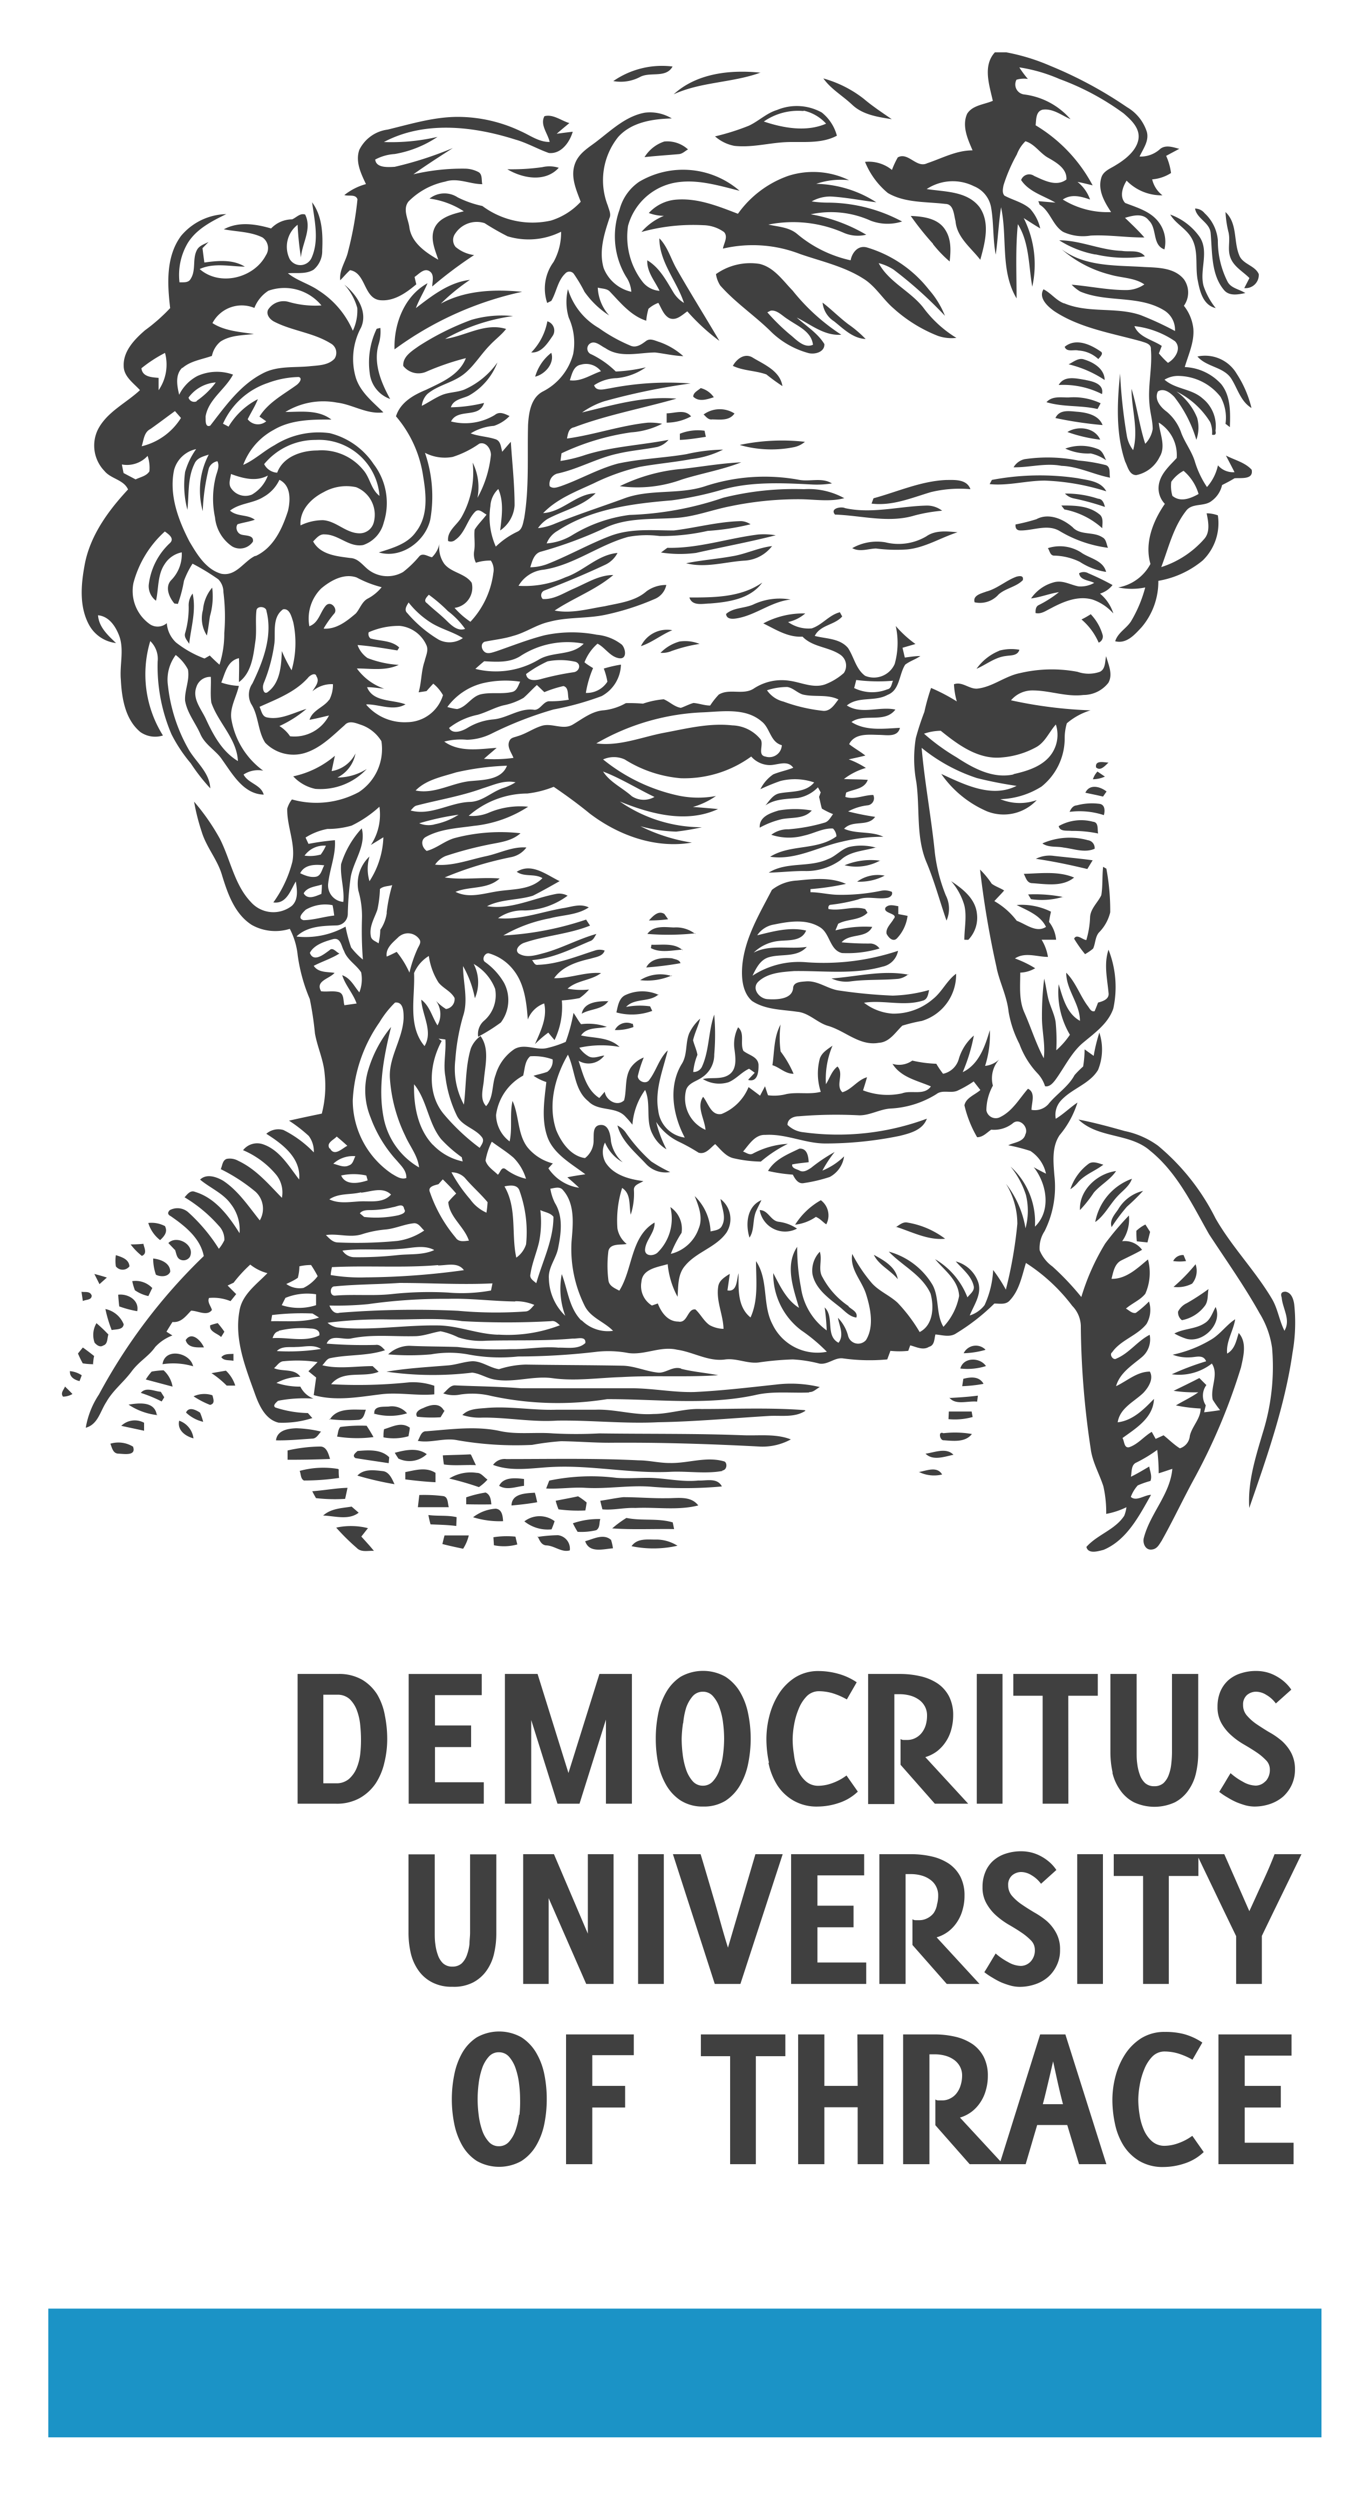 <svg xmlns="http://www.w3.org/2000/svg" id="Layer_1" data-name="Layer 1" viewBox="0 0 157.29 291.31"><defs><style>.cls-1{fill:#1b93c6}.cls-2{fill:#404040}</style></defs><path d="M5.63,269H154.08v15H5.63Z" class="cls-1"/><path d="M103.52,22.49c2,1.17,4.44,1,6.69,1.27,1,0,1,1.27,1.2,2,.15,1.9,1.81,3.11,2.89,4.51.55-2,1.18-4.33-.1-6.15-1.45-1.86-4-1.76-6.15-2.09a5.52,5.52,0,0,1,5.51-.33,3.28,3.28,0,0,1,2,2.48c.32,1.81.19,3.68.54,5.49.26-1.83.34-3.69.62-5.52.76,3.51-.11,7.41,1.81,10.62,0-2.89-.14-5.77.15-8.65,1.36,2.19,1.24,4.84,1.68,7.29a12,12,0,0,0-1-8c.64.41,1.28.82,1.93,1.21a5.13,5.13,0,0,0-1.18-2.29c-.85-.76-2-1-3-1.54-.29-.34-.17-.82-.1-1.21A19.26,19.26,0,0,1,118.56,18a4.3,4.3,0,0,1,1-1.54c1.07.31,1.67,1.36,2.61,1.9s2.26,1.26,2.17,2.56c-1.18.88-2.61.1-3.76-.42a1,1,0,0,0-1.52.48c.91,1.38,2.62,1.82,4,2.63l-2-.17a2.74,2.74,0,0,1,.15.4c1.25.76,1.51,2.42,2.75,3.18a5.5,5.5,0,0,0,3.21.43c2.09-.11,4.17.24,6.26.22-.7-.81-1.49-1.55-2.26-2.29.91-.26,2.1-.6,2.78.31,1,.94.37,2.86,1.82,3.37a3.78,3.78,0,0,0-.65-3.15c-.94-1.28-2.52-1.71-3.93-2.26-.68-.74-.3-1.85.17-2.6a5.68,5.68,0,0,0,4.18,1.71,3.31,3.31,0,0,1-1.2-1.86,4.8,4.8,0,0,0,2.2-.74,7.11,7.11,0,0,0-.57-2l1.53-.82c-.72-.18-1.54-.5-2.21,0a3.34,3.34,0,0,1-2.42.9c.42-.9,1.13-1.82.85-2.87a5.14,5.14,0,0,0-2.31-2.88,48,48,0,0,0-8.93-4.81,23.87,23.87,0,0,0-5.14-1.58H116c-1.44,1.57-.64,3.83-.24,5.65-1,.43-2.39.51-3,1.52-.62,1.41.07,2.94.64,4.25-1.9,0-3.55.92-5.29,1.5-1.25.62-2.22-1.35-3.43-.68A9.67,9.67,0,0,0,104,19.8a4.3,4.3,0,0,0-3.14-.94A9.17,9.17,0,0,0,103.52,22.49Zm15-13.2a3.13,3.13,0,0,1,1.33-.09,11.11,11.11,0,0,1-1-1.35,18.81,18.81,0,0,1,4.69,1.36,30.15,30.15,0,0,1,7.47,4c.87.76,1.93,1.72,1.73,3s-1.45,2.32-2.59,3c-.63.42-1.51.69-1.74,1.5-.44,1.46.38,2.85,1.14,4a9.88,9.88,0,0,1-5.63-1.46c1-.68,2.14-.36,3.18,0a4.57,4.57,0,0,0-1.47-2.06c.6.12,1.18.26,1.77.41a18,18,0,0,0-6.65-7c.08-.65,0-1.62.82-1.82,1.19-.17,2.21.66,3.25,1.11A8.57,8.57,0,0,0,119.37,11,1.17,1.17,0,0,1,118.52,9.29Zm-47,.15a10,10,0,0,1,6.9-1.69c-.76,1.38-2.54.6-3.74,1.19A4.82,4.82,0,0,1,71.47,9.44Zm17.21-1c-3.31,1.22-7,1.08-10.18,2.55C81.23,8.53,85.15,8.1,88.68,8.47ZM96,9.14a13.5,13.5,0,0,1,4.71,2.37c1,.85,2.16,1.62,3.27,2.38-1.6-.26-3.35-.5-4.59-1.66S96.93,10.42,96,9.14ZM83.37,15.89A4.76,4.76,0,0,0,85.65,17c2,.21,3.9-.32,5.85-.43s4.2.25,6.08-.76a5.16,5.16,0,0,0-1.76-2.7,6,6,0,0,0-5.21-.3c-1.23.37-2.16,1.31-3.3,1.84A27,27,0,0,1,83.37,15.89Zm10.33-3a5,5,0,0,1,2.62,1.52c-2.29,1-5,.51-7.26-.25A7,7,0,0,1,93.7,12.94ZM40.59,29.28a40.09,40.09,0,0,0,1.09-6.06c-.22-.63-1-.32-1.53-.49a7,7,0,0,1,2.52-1.28c-.59-1.24-1.26-2.63-.77-4a4.3,4.3,0,0,1,3.3-2.35c2.77-.67,5.55-1.53,8.43-1.48a17.21,17.21,0,0,1,7.11,1.68c1.09.48,2.1,1.26,3.35,1.24-.22-1-1.15-2-.61-3,1-.28,2,.55,2.91.8-.49.41-1,.82-1.48,1.25.62-.09,1.25-.17,1.87-.24-.36,1.23-1.35,2.62-2.78,2.48-1.33-.47-2.56-1.19-3.92-1.57-4.92-1.56-10.6-2.21-15.32.29a23.9,23.9,0,0,0,6.25-.6,12.84,12.84,0,0,1-5,2,5.51,5.51,0,0,0-2.26.64c.1,1,1.5.89,2.26.85a41.66,41.66,0,0,0,6.79-2.19c-1.55,1-3.12,2-4.6,3.06a24.9,24.9,0,0,1,6-.66,3.47,3.47,0,0,1,1.59.4c.5.28.32,1,.45,1.41-1.45,0-2.87-.78-4.32-.3a8.41,8.41,0,0,0-4.28,2.31c-.71.88-.07,2,.08,2.94.21,1.84,1.89,3,3.38,3.85-.39-1.19-1-2.52-.41-3.74s2.14-1.6,3.39-1.9a9.73,9.73,0,0,0-4-1.48A2.81,2.81,0,0,1,53.37,23a12,12,0,0,0,2.87,1,9.81,9.81,0,0,0,8,1.7,7.91,7.91,0,0,0,3.47-2.19c-.5-1.33-1.16-2.77-.74-4.22s1.7-2.09,2.74-2.92c1.67-1.29,3.32-2.85,5.48-3.24a4.9,4.9,0,0,1,3.14.67c-2.22.06-4.68.42-6.25,2.16a8.07,8.07,0,0,0-1.21,8c.13.47.42,1,.19,1.45-.62,1.86-1.25,3.89-.67,5.84A4.52,4.52,0,0,0,73.61,34,3.55,3.55,0,0,0,73,32.25a9.14,9.14,0,0,1-.76-7.83,5.65,5.65,0,0,1,2.3-3.25,10.06,10.06,0,0,1,11.69,1.06c-2.49-.62-5.07-1.43-7.66-.92a7,7,0,0,0-5.34,5,8.6,8.6,0,0,0,1.67,6.5,2.77,2.77,0,0,0,2,1.08c-.55-1.16-1.49-2.2-1.43-3.56,1.47.87,2.25,2.44,3.11,3.84a3.71,3.71,0,0,0,1.17,1.13c-.83-2.55-2.87-4.75-2.87-7.53,1,1,1.36,2.48,2.09,3.7,1.59,2.78,3.29,5.49,4.91,8.25a23.94,23.94,0,0,1-3.74-3.44c-.61.42-1.32,1.16-2.14.77-.65-.38-.88-1.15-1.24-1.76a3.64,3.64,0,0,0-1.15.69,7.25,7.25,0,0,0-.26,1.39c-1.78-.57-3-2.09-4.23-3.38-.35-.4-1-.34-1.42-.48a5.17,5.17,0,0,0,1.33,3.25A10.39,10.39,0,0,1,68.15,34a17.81,17.81,0,0,0-1.26-2.11.64.64,0,0,0-1,0c-.88.85-1,2.14-1.61,3.17l-.48.24a5.24,5.24,0,0,1,.74-4.77A7,7,0,0,0,65.42,27a8.43,8.43,0,0,1-6.25.53A30.68,30.68,0,0,1,56.5,26a3,3,0,0,0-3.43,1.23,1.26,1.26,0,0,0,.06,1.55,4.19,4.19,0,0,0,2.15.94,48.12,48.12,0,0,0-4.88,3.66c0-.59.29-1.41-.34-1.79s-1.22.35-1.72.68c.06.29.13.57.2.86-1.19,1-2.6,2-4.21,1.85-1.95-.2-1.64-3.2-3.52-3.5-.41.37-.76.79-1.14,1.18C39.53,31.43,40.35,30.43,40.59,29.28ZM80.22,17.41c-.35.19-.65.52-1.07.55-1.33.12-2.67.2-4,.35a4.3,4.3,0,0,1,2.3-1.82A3.58,3.58,0,0,1,80.22,17.41Zm-17,2.07a3.62,3.62,0,0,1,1.93.07c-1.57,1.73-4.21,1.24-6,.17A25.33,25.33,0,0,0,63.21,19.48Zm14.2,5.67a5.09,5.09,0,0,1-1.77-.33,4.84,4.84,0,0,1,3-1.54c2.57-.27,5,.71,7.39,1.63a12.16,12.16,0,0,1,5.87-4.42A9.55,9.55,0,0,1,99,21a8.86,8.86,0,0,0-3.83.42,13.44,13.44,0,0,1,7,2.15c-1.76-.21-3.5-.57-5.27-.67a4.35,4.35,0,0,0-2.26.57,13,13,0,0,0,2,.14,18.51,18.51,0,0,1,8.54,2.2,5.57,5.57,0,0,1-3.65-.09,11.25,11.25,0,0,0-7-.75A19.15,19.15,0,0,1,101,27.35a4.12,4.12,0,0,1-2.66-.24,14.66,14.66,0,0,0-8.75-.94c1.13.25,2.4.3,3.33,1.07a14.46,14.46,0,0,0,6.26,3.09c.17-.9.86-1.78,1.89-1.5a14.38,14.38,0,0,1,7.23,4.91,10.48,10.48,0,0,1,1.88,3.06,48.17,48.17,0,0,0-6-5.39,5.79,5.79,0,0,0-1.73-.75c1.18,2.2,3.65,3.23,5.18,5.15a13.59,13.59,0,0,0,3.88,3.56,4.84,4.84,0,0,1-2.17-.24,17,17,0,0,1-5.18-3.22c-1.25-1.08-2.09-2.59-3.52-3.46-2.24-1.42-4.89-2-7.35-2.85a15.25,15.25,0,0,0-9-.63c.1-.62.64-1.37.13-1.93a4.29,4.29,0,0,0-2.41-.8,22.6,22.6,0,0,0-7.22.79A6.91,6.91,0,0,1,77.41,25.15Zm-41,140.08c-.14-.14-.39-.44-.52-.58A12.92,12.92,0,0,1,32.1,164c-.35-.24.13-.6.31-.78a16,16,0,0,1,4.15-.25,2.85,2.85,0,0,1-1.54-1.4,8.79,8.79,0,0,1-2.79-.43,6,6,0,0,1,2.79-.72c-.69-1-2.08-.56-3.07-1,.36-.28.63-.81,1.15-.81a15.65,15.65,0,0,1,3.93.1c-.35.36-.71.71-1.07,1.07l.9.73c-.09.68-.19,1.36-.28,2.05,2.55.72,5.2.23,7.78-.09,2.09-.27,4.19.19,6.28,0,0-.24,0-.72,0-1a7.68,7.68,0,0,0-2.93-.4,57.62,57.62,0,0,1-9.1.22c1.39-1.71,3.74-.71,5.54-1.45l-.7-.66c-2,0-4,.37-5.87-.1.3-.27.48-.72.89-.82,2.12-.45,4.35-.24,6.42-.93-.3-.31-.6-.7-1.1-.62a54.17,54.17,0,0,1-5.7-.15c.47-1.18,1.94-.38,2.9-.61,2.48-.51,5-.18,7.56-.26,1-.06,1.87-.42,2.82-.57a8.38,8.38,0,0,1,2.06.71,8.58,8.58,0,0,0,3.27.39c3.37-.09,6.74.05,10.09-.25.53.05,1.54-.34,1.46.52-.84.78-2.1.51-3.14.54-1.88-.17-3.74.22-5.62.17a37.15,37.15,0,0,1-6.15-.25c-1.87-.06-3.75-.05-5.63-.14a3.69,3.69,0,0,0-2.45,1,28.45,28.45,0,0,0,5,0,12.3,12.3,0,0,1,4.28,0,19.84,19.84,0,0,0,5.86.25,79.5,79.5,0,0,0,9.26-.56,12.64,12.64,0,0,1,3.63.16c1.91.25,3.74-.84,5.65-.39,1.89.26,3.63,1.4,5.58,1.14,1.33-.19,2.59.5,3.91.35a35.1,35.1,0,0,1,4-.36,15.71,15.71,0,0,1,3.12.49c1,.15,1.76-.74,2.74-.61a22.27,22.27,0,0,0,5.16.12c.12-.32.24-.64.37-1a9.64,9.64,0,0,0,2.08,0l.23-.64c.71.18,1.49.62,2.19.17.67-.17.6-.92.75-1.44.8.07,1.7.37,2.42-.13a24.1,24.1,0,0,0,4.45-3.47c.62,0,1.36.17,1.81-.38,1.11-1.17,1.41-2.85,1.87-4.35a20.88,20.88,0,0,1,5.4,5,3.49,3.49,0,0,1,1,2.28,100.1,100.1,0,0,0,1.15,14.35c.19,1.55,1,2.91,1.48,4.39a13.86,13.86,0,0,1,.33,3.22,9,9,0,0,0,2.36-.78,4,4,0,0,1-.26,1c-1.07,1.64-3.14,2.19-4.41,3.63.22.86,1.33.51,2,.34,2.73-1.14,4.17-4,5.54-6.41-.75,0-1.72.82-2.36.24a4.18,4.18,0,0,1,.81-1.34,10.81,10.81,0,0,1,1.48-.52c.22-.56-.06-1.13-.14-1.68-.71.41-1.4.84-2.14,1.19.12-.56,0-1.37.63-1.65a16.35,16.35,0,0,0,2.44-1.48,22.61,22.61,0,0,1,.17,2.73c.53-.16,1.06-.35,1.59-.52-.25,2.95-2.57,5.18-3.31,8-.18.58.11,1.43.82,1.41s.94-.58,1.23-1c1.37-2.43,2.54-4.95,3.88-7.39a69.6,69.6,0,0,0,5.39-12.85c.28-1.28.72-2.9-.27-4-.28.89-.45,1.9-1.35,2.4-.14-1.41.72-2.62.94-4-1,.64-1.72,1.72-2.77,2.35a14.61,14.61,0,0,1-4.52,1.78,4.81,4.81,0,0,0,2,.31c.68,0,1.57-.39,1.9.46a30.9,30.9,0,0,0-4,1.51,6.21,6.21,0,0,0,4.67-1.25c.84,1.3-.22,2.81.1,4.21a11.21,11.21,0,0,0,.86,1.22c-.62.1-1.24.18-1.86.25.06-.27.13-.55.19-.81a2.08,2.08,0,0,1,.07-2.36l-.82-.82c-1,.52-2,1-3,1.49a16.27,16.27,0,0,0,2.88.17c-.82.59-1.74,1-2.61,1.53a18.58,18.58,0,0,0,2.88.36c0,1.21-1,2.05-1.26,3.19a1.66,1.66,0,0,1-1.16,1.45c-.69-.43-1.25-1-1.9-1.52l-.92.42c-.12-.2-.34-.61-.46-.82-.92.54-1.61,1.45-2.63,1.79-.61.14-.55-.71-.78-1.07,1.59-1.15,3.59-2.36,3.67-4.56-1.17,1.21-2.47,2.52-4.23,2.73.26-1.68,1.93-2.4,3-3.44.59-.63,1.22-1.62.75-2.47-1.49,0-2.65,1.09-3.94,1.7.44-1.55,1.84-2.41,3-3.38a2.69,2.69,0,0,0,.92-2.61c-1.43.73-2.39,2.15-3.88,2.77-.37.26-.88-.47-.49-.74,1-1.43,2.91-1.92,4-3.29a3.23,3.23,0,0,0,.29-2.62,12.14,12.14,0,0,1-1.54,1.33c-.45.09-.79-.32-1.15-.5.71-.62,1.68-1,2.26-1.73a6,6,0,0,0,.31-4c-1.21,1-2.53,2.3-4.25,2.26.2-.78.35-1.75,1.15-2.15s1.63-.78,2.41-1.23a2.47,2.47,0,0,0-2.32-1,4.44,4.44,0,0,0,.79-3,34.44,34.44,0,0,0-2.77,3.27,26.59,26.59,0,0,0-2.78,6.23,31.53,31.53,0,0,0-3.37-3.56,4.34,4.34,0,0,1-1.49-1.89,3.57,3.57,0,0,1,.58-2.23,11.56,11.56,0,0,0,1.14-6.47c-.12-1.56-.32-3.32.6-4.7a11,11,0,0,0,2.09-3.81c-.88.59-1.62,1.34-2.53,1.89a2.47,2.47,0,0,1,.5-2c1.25-1.49,3.42-2,4.43-3.69a6.31,6.31,0,0,0,.15-4.35,19.46,19.46,0,0,0-.66,2.71l-1.06-.76a12.3,12.3,0,0,1-.17,2,11.56,11.56,0,0,0-1,1c-.74,1.38-2.12,2.21-3.08,3.42a2.12,2.12,0,0,1-1.94.63c0-.81.52-2-.41-2.46-1,1.14-1.78,2.57-3.18,3.27a1.11,1.11,0,0,1-1.67-.75,6,6,0,0,1,.76-2.88,3.3,3.3,0,0,1,.74-3.06,2.84,2.84,0,0,1-1.65.76,11.81,11.81,0,0,0,.55-4.17c-.55,1.88-1.28,4-3.16,4.9a20.22,20.22,0,0,0,1.3-4.27,5.71,5.71,0,0,0-1.74,2.67,2.43,2.43,0,0,1-1.85,1.79,11.42,11.42,0,0,1-.79-1.17,14.61,14.61,0,0,1-2.8-.37,2.65,2.65,0,0,1-2.31.38c1,1.59,2.89,1.94,4.48,2.63-.8,1.11-2.25.39-3.37.81a8,8,0,0,1-4.54-.35c.16-.51.32-1,.46-1.53-1.12.32-1.77,1.43-2.87,1.75-.86-.81.24-2.12-.57-3-.68.51-.9,1.37-1.35,2.06a10,10,0,0,1,.77-4.49c-.57.41-1.24.8-1.48,1.5a6.84,6.84,0,0,0,.11,3.88c-1.31.34-2.67,0-4,.26a5.58,5.58,0,0,1-2.15.14c-.13-.35-.24-.7-.35-1.05l-.58,1.1c-.45-.34-.9-.68-1.34-1a5.71,5.71,0,0,1-3.14,3.13c-1.23.24-1.56-1.28-2.16-2-.8,1.18.18,2.58.28,3.85A4,4,0,0,1,80,127c.28-.84,1.23-1,1.88-1.48a3.15,3.15,0,0,0,1.4-2.65,27.76,27.76,0,0,0,0-4.65c-.71,2-.56,4.19-1.45,6.11a1.08,1.08,0,0,1-1,.58,6.91,6.91,0,0,1,.49-2c-.1-.59-.37-1.13-.51-1.7.2-.87.61-1.66.83-2.52a5.48,5.48,0,0,0-1.28,1.71c-.47,1.15-.18,2.5-.88,3.59-1.6,2.64-1,6,.36,8.56a3.58,3.58,0,0,1-3.09-3.16c-.42-2.39.54-4.69,1.11-7-1,.93-1.33,2.35-2.14,3.42-.36.58-1.3.22-1.36-.39a14.42,14.42,0,0,1,.7-2.2,3.32,3.32,0,0,0-1.54,1.22c-.71,1.14-.42,2.53-.75,3.77-.81.78-2.12,0-2.26-1l-.63.73c-1.49-.94-1.9-2.78-2.42-4.34a2.28,2.28,0,0,0,3-.61c-.61.06-1.25.42-1.84.09a3.35,3.35,0,0,1-1.07-1,11.93,11.93,0,0,1,4.69-.09c-1.22-1.17-3-1-4.49-1.34.68-1,2-.77,3-1a6.47,6.47,0,0,0-3-.31c-.33-.42-.58-.89-.88-1.32a20,20,0,0,1-.91,3.38,12.1,12.1,0,0,1-2.18.72c-1.26.3-2.6-.57-3.8.12a5.45,5.45,0,0,0-2.19,3c-.46,1.19-.22,2.63-1.11,3.65-.81-.87-.31-2.12-.25-3.17.16-1.66.65-3.56-.4-5a3.26,3.26,0,0,0-1.13,1.44c-.64,2.12-.54,4.37-.81,6.55a8.75,8.75,0,0,1-1-5.22,24.26,24.26,0,0,1,.9-5.08c.64-1.9,0-3.9,0-5.84a12.18,12.18,0,0,1,1.38,3.75,4.68,4.68,0,0,0-.14-4,5.71,5.71,0,0,1,2.5,2.9,3.93,3.93,0,0,1-1.26,3.69,2.06,2.06,0,0,0-.72,1.89,20.67,20.67,0,0,0,2.65-1.66,4.33,4.33,0,0,0,.36-4.64,7.78,7.78,0,0,0-2.18-2.39c-.5-.32,0-1.22.51-1a5.55,5.55,0,0,1,2.71,1.83c1.35,1.63,1.59,3.82,1.74,5.86a3.2,3.2,0,0,1,1.91-1.88c.39,1.67-.43,3.25-1.07,4.74a12.42,12.42,0,0,1,1.55-1.34c.18.22.54.66.73.87a8.92,8.92,0,0,0,.85-4.62,15.68,15.68,0,0,0,2.06-.27,6,6,0,0,0,1.11-1,8.72,8.72,0,0,1-2.5-.1c1.11-1,2.73-.93,3.9-1.82-1.85-.15-3.62.63-5.47.6,1-1.4,2.68-1.92,4.26-2.28.58-.19,1.41-.25,1.63-.94a1.75,1.75,0,0,0-1.15,0c-2.16.69-4.33,1.59-6.62,1.66-.39.08-.5-.32-.69-.55,2.41-.19,4.58-1.29,6.76-2.21.4-.12.54-.53.74-.84-2.06.58-4,1.64-6,2.2-1,.26-2.15.67-3.08.07-.52-.48.21-1.1.67-1.24,2.51-.86,5.2-1,7.67-2-.12-.17-.35-.52-.46-.7A36,36,0,0,1,58.69,109a17.27,17.27,0,0,1,5.43-2c1.51-.4,3.19-.37,4.53-1.27-1-.48-2-.06-3,.09-2.52.43-5,1.4-7.58,1.17a4.93,4.93,0,0,1,3.11-.9,8.78,8.78,0,0,0,5-1.72,2,2,0,0,0-1.39-.2c-2.67.52-5.27,1.86-8,1.42,1.66-.84,3.59-.68,5.34-1.22,1.06-.53,2.09-1.12,3.12-1.7-1.55-.74-3.26-2.18-5-1.09.89.64,2.07.18,3,.74-1.34,1.38-3.39,1.26-5.14,1.52s-3.42.87-5,.08c1.66-.69,3.73-.25,5.15-1.56-2.13-.17-4.28.2-6.41-.12a41,41,0,0,1,7.77-2.37,2.92,2.92,0,0,0,1.76-1.12c-1.62-.13-3.1.66-4.65,1-2,.42-4,1.21-6,1a2.84,2.84,0,0,1,1.21-1,42.26,42.26,0,0,1,4.85-1.3c1.34-.29,2.83-.39,3.9-1.36a20.92,20.92,0,0,0-7.56.53c-1.22.3-2.18,1.22-3.38,1.53-.56-.4-.78-1.29-.06-1.65,1.7-.93,3.7-1,5.56-1.27A14.25,14.25,0,0,0,61.58,94a9.37,9.37,0,0,0-4.48.65,4.91,4.91,0,0,1-2.45.41,10.44,10.44,0,0,1,6.84-2.6,11.94,11.94,0,0,0,3.07-.78c1.47,1,2.84,2,4.21,3.12,3.36,2.55,7.67,4.11,11.9,3.38a20.26,20.26,0,0,1-6-1.91,17.39,17.39,0,0,0,4.17.63,28.41,28.41,0,0,0,3-.51,16.77,16.77,0,0,1-9.57-3c3.57,1.45,7.76,2.59,11.45.88-1-.09-2-.18-2.93-.24a9.11,9.11,0,0,0,2.69-1.28,11.25,11.25,0,0,1-4.44-.06,21,21,0,0,1-8.72-4.2,3.07,3.07,0,0,1,2.52,0,14.53,14.53,0,0,0,6.53,2.19,13.26,13.26,0,0,0,8.22-2.53,2.93,2.93,0,0,0,2.16,1c.91,0,2.09-.63,2.74.31-.76.31-1.57.45-2.33.77a4.49,4.49,0,0,0-1.5,1.73A21.87,21.87,0,0,1,91,91a6.92,6.92,0,0,1,3.93.17c-1,1.2-2.6,1-4,1.26-.78.13-1.21.86-1.68,1.42,1.12-.78,2.49-.74,3.79-.87a4.29,4.29,0,0,0,2.33-1.24l.32.59-.19.53c.12.45.19.91.33,1.36a8.71,8.71,0,0,0,1.3.64c-.29.39-.53.88-1,1a20.58,20.58,0,0,1-4.2.77,3.18,3.18,0,0,0-2,.64,6.58,6.58,0,0,0,3.83.09c1.13-.24,2.19-.88,3.36-.82a1.4,1.4,0,0,1,.41.91c-2.27,1.67-5.39.9-7.73,2.38,2.92.44,5.57-1.14,8.34-1.75A20.26,20.26,0,0,1,103,97.5c-1.44-.69-3.13-.29-4.58-.93,1-1.08,2.76-.18,3.62-1.39a30.79,30.79,0,0,1-3.15-.63,6.27,6.27,0,0,1,2.33-.72.84.84,0,0,0,.6-1.2c-1.09,0-2.17.58-3.25.23,0-.13.07-.38.09-.51.9-.41,2.12-.39,2.52-1.48-.92-.07-1.85-.05-2.78-.1a7.72,7.72,0,0,1,2.56-1.29,10,10,0,0,0-2-1c.65-.14,1.3-.28,1.94-.44-.6-.48-1.29-.85-1.89-1.33.65-1.3,2.27-1.1,3.48-1.08.85,0,2.17.32,2.44-.82-1.89.09-4,.39-5.65-.68,1.5-1.06,3.87.19,5.12-1.45-1.88-.41-3.94.62-5.66-.48,1.36-1.1,3.26-.41,4.74-1.23,1.47-.56,1.32-2.39,2.07-3.53.54-.41,1.21-.61,1.76-1-.6,0-1.21.1-1.81.18l-.27-1.14,1.51-.44a13.11,13.11,0,0,1-2.3-2.1,9.06,9.06,0,0,1-.12,4.42,2.65,2.65,0,0,1-3.44,1.39c-1.08-.77-1.31-2.2-2-3.24-.95-1.14-2.56-1.07-3.88-1.41.64-1.3,2.31-1.25,3.2-2.27-.07-.12-.21-.37-.27-.49-1.26.31-2.07,1.49-3.29,1.88a4.1,4.1,0,0,1-2.75-.74,4.54,4.54,0,0,0,2-1A9.83,9.83,0,0,0,89,72.64c1.46.71,2.87,1.65,4.57,1.54,1.2,1.25,3.08,1.18,4.44,2.13a1.54,1.54,0,0,1,.38,2.11,7.08,7.08,0,0,1-2.2,1.33c-1.37.47-2.74-.23-4.09-.42a5.91,5.91,0,0,0-4.21.9c-1.24.81-2.85-.06-4.09.71a9.27,9.27,0,0,0-1,1.27c-.65,0-1.29-.25-1.94-.3-.51.14-1,.41-1.47.57-.76-.12-1.32-.72-2-1a10.14,10.14,0,0,0-2.42.51,18.15,18.15,0,0,0-2-.06,6.67,6.67,0,0,1-2.54.83c-1.39.08-2.51,1-3.65,1.67s-2.42-.22-3.6.14c-1,.3-1.84.93-2.83,1.21-.33.13-.78.15-.94.53-.35.68.21,1.36.46,2a16.48,16.48,0,0,1-3.44.11c.49-.44,1-.86,1.48-1.28-2,.13-4.32.56-6.11-.73a7.62,7.62,0,0,1,2.65-.21,6.84,6.84,0,0,0,2.93-.75,42.85,42.85,0,0,1,7.15-2.78,33.9,33.9,0,0,0,5.62-1.56,4.29,4.29,0,0,0,2.25-3.67,15.68,15.68,0,0,0-2,.46,8.06,8.06,0,0,1,.42,1.53,2.85,2.85,0,0,1-2.51,1.31,12.26,12.26,0,0,1,.84-2.89c-.35-.22-.71-.43-1-.68A5.54,5.54,0,0,1,69.67,75c.89.46,1.45,1.5,2.47,1.69s.82-1.11.36-1.58a5.55,5.55,0,0,0-2.92-1.15,15.19,15.19,0,0,0-6.12.07c-1.91.49-3.74,1.22-5.6,1.86-.44.13-1,.37-1.37.06s-.47-.94,0-1.17c1.1-.23,2.24-.34,3.32-.68,1.47-.38,2.73-1.31,4.21-1.64,2.13-.58,4.36-.37,6.5-.81a30.14,30.14,0,0,0,5.78-1.84,2.26,2.26,0,0,0,1.39-1.65,3.89,3.89,0,0,0-2.3.73c-1.35,1.19-3.2,1.37-4.88,1.75-1.92.3-3.88.89-5.84.5,2.22-1.48,4.79-2.4,6.84-4.14-1.66,0-3.11.94-4.59,1.58-1.17.5-2.31,1.29-3.63,1.22a.6.6,0,0,1,.2-1c2.39-.92,4.77-1.91,7.09-3A3.1,3.1,0,0,0,72,64.43c-2.32.21-3.93,2.11-6.06,2.83a11.53,11.53,0,0,1-5.48,1,3.81,3.81,0,0,1,2.94-1.88c3.53-.55,6.42-2.88,9.83-3.82a11.71,11.71,0,0,1,3.69-.1,24.48,24.48,0,0,0,5.59-.6,28.66,28.66,0,0,0,5-.77,2.22,2.22,0,0,0-1.07-.37c-2.66.05-5.25.77-7.88,1.09-2.48,0-5-.27-7.41.64s-4.87,2.31-7.38,3.29a5.85,5.85,0,0,1-1.94.36c.22-.71.44-1.64,1.28-1.83a48.39,48.39,0,0,0,7.38-2.73c2.59-1.26,5.53-1,8.32-1.19C81,60.21,83,59.41,85.1,59a39,39,0,0,1,8.06-.83c1.76,0,3.54.34,5.28-.12A8.59,8.59,0,0,0,93.74,57a34.27,34.27,0,0,0-9.42,1A37.55,37.55,0,0,1,73.4,60a17,17,0,0,0-6.77,2.41,6.71,6.71,0,0,1-2.89.91A2.88,2.88,0,0,1,65,61.86c3.93-2.57,8.75-3.18,13.33-3.56a39.69,39.69,0,0,0,5.9-1.25c3.36-.94,6.91-.78,10.36-.6A11.16,11.16,0,0,0,97,56.33c-1.15-.73-2.57-.18-3.83-.42a22.16,22.16,0,0,0-11,.76c-3.09,1-6.44.27-9.48,1.44-2.74,1-5.51,1.89-8.21,3a6.9,6.9,0,0,1-1.75.43,3.9,3.9,0,0,1,1.11-1.07c1.86-1,4.08-1.47,5.61-3-2.28.07-3.85,2.18-6.12,2.32,1.6-1.67,3.81-2.51,5.87-3.46a25.42,25.42,0,0,1,5.38-1.93c2-.36,4-.53,6-.9a11.25,11.25,0,0,0,3.73-1.11,20.63,20.63,0,0,0-4.28.53c-2.67.45-5.39.53-8,1.1-2.31.62-4.39,1.84-6.64,2.63-.43.13-.91.34-1.3,0a1.27,1.27,0,0,1,.85-1.46c2.45-.51,4.64-1.81,7.08-2.33,1.53-.36,3.09-.48,4.62-.78a2.61,2.61,0,0,0,1.31-.83c-3.23.63-6.56.77-9.71,1.76a16.23,16.23,0,0,1-2.89.7l.12-.89a28.27,28.27,0,0,1,8.11-2.44,9.35,9.35,0,0,0,3.62-1,7.16,7.16,0,0,0-1.67-.13c-3.19.33-6.24,1.41-9.42,1.85.11-.54.18-1.2.83-1.31,3.87-1.46,8-2.21,11.93-3.34-3.77-.34-7.43.76-11,1.61a9.57,9.57,0,0,1,2.57-1.3,76,76,0,0,1,10.08-2.08,35,35,0,0,0-9.47.58c-.59.07-1.52.41-1.78-.37a5,5,0,0,1,2.66-.83A7,7,0,0,0,75.3,42.8a18.79,18.79,0,0,1-3.5.49,10.69,10.69,0,0,0-2.84-2,.71.71,0,0,1-.22-1.22c.61-.48,1.29.23,1.84.49,1.72,1.19,3.87.53,5.8.51,1.09.13,2.18.39,3.29.43a8.22,8.22,0,0,0-2.79-1.65c-.5-.15-1.07-.48-1.55-.12s-1.1.82-1.76.57a18.84,18.84,0,0,1-3.75-2.08,7.88,7.88,0,0,1-3.6-4.53A6.4,6.4,0,0,0,66.31,37a7.08,7.08,0,0,1,.52,4.25,6.87,6.87,0,0,1-3.56,4.38c-1.37.74-1.61,2.44-1.7,3.85-.1,3.63.15,7.3-.45,10.9-.14.56-.2,1.32-.81,1.58a9.39,9.39,0,0,0-2.5,1.73,8.46,8.46,0,0,1-.63-4.71,2.92,2.92,0,0,1,.92-2c.68,1.53.4,3.23.22,4.83A3.86,3.86,0,0,0,60,58.9c0-2.48-.28-4.95-.44-7.42-.34.38-.68.77-1,1.16-.16-.53-.16-1.28-.81-1.47-.93-.3-1.94-.33-2.87-.67a6,6,0,0,1,2.72-.88,4.53,4.53,0,0,0,1.81-1.14c-.54-.26-1.17-.58-1.71-.13a6.7,6.7,0,0,1-5.11.76c.8-1.59,3.3-.3,3.85-2.16a17.56,17.56,0,0,1-3.87.51c.3-.93,1.33-1,2.07-1.35A7.5,7.5,0,0,0,58,42.23a9.32,9.32,0,0,1-3.85,3.16c-.87.35-1.84.29-2.7.67s-1.5.85-2.27,1.23a2.3,2.3,0,0,1,.66-1.39c1.2-1,2.8-1.27,4.06-2.17s2.1-2.37,3.21-3.5c.61-.66,1.35-1.19,1.9-1.9-2.46-.76-4.73.82-7.11,1.16a22.1,22.1,0,0,1,7.92-2.66,12.64,12.64,0,0,0-4.86.44,31.26,31.26,0,0,0-6.15,3.07c-.78.56-1.87,1.21-1.79,2.3a2.26,2.26,0,0,0,2.71.66,30.31,30.31,0,0,1,4.59-1.57c-.78,2-2.87,2.83-4.64,3.69-1.46.6-3,1.46-3.51,3.09a13.78,13.78,0,0,1,3.17,7c.36,2.15.6,4.61-.83,6.45-1,1.44-2.76,1.9-4.34,2.41,2.61.77,5.43-1.28,6-3.83a15.6,15.6,0,0,0-.62-7.78,5,5,0,0,0,3.24.48,11.45,11.45,0,0,0,3.09-1.54c.78-.27,1.37.61,1.36,1.31a13,13,0,0,1-1.57,5,6.43,6.43,0,0,0-.56-4.11,10.51,10.51,0,0,1-1.29,6.34c-.51.93-1.72,1.61-1.57,2.8a.78.78,0,0,0,.83-.13c1.15-.8,1.38-2.32,2.32-3.28.45-.44.93.14,1.33.33-.44.6-1,1.12-1.39,1.76-.09.83.09,1.68-.06,2.52a2.2,2.2,0,0,0,.21,1.33,5.39,5.39,0,0,1,1.74-.25,1.9,1.9,0,0,1,.29,1.46,10.17,10.17,0,0,1-2.67,5.67A9.64,9.64,0,0,1,53,70.83a2.37,2.37,0,0,0,2-2.92c-.76-1.11-2.35-1.16-3.19-2.2a3.25,3.25,0,0,1-.57-2.34,3.15,3.15,0,0,1-.87,1.56c-.46-.07-1.07-.57-1.49-.1a12,12,0,0,1-1.88,1.82,3.65,3.65,0,0,1-4-.23c-.69-.52-1.21-1.36-2.16-1.4-1.57-.21-3.47-.37-4.33-1.93.38-.38.76-.89,1.36-.82,1.6,0,2.83,1.54,4.47,1.24a3.69,3.69,0,0,0,2.4-2.61,7.45,7.45,0,0,0-1.18-6.83,8.67,8.67,0,0,0-5.12-3.6A9.58,9.58,0,0,0,32,51.88c-1.26.68-2.31,1.71-3.64,2.29a7.67,7.67,0,0,1,3.55-4.08c2-1.19,4.44-1.22,6.73-1.2C37.1,47.7,35.08,48,33.28,48a8.51,8.51,0,0,1,6-1.09c1.85.22,3.51,1.4,5.42,1.14-1.21-1.2-2.65-2.32-3.2-4a7.71,7.71,0,0,1,.6-5.89c.83-1.87-.51-3.83-1.95-5a6.69,6.69,0,0,1,1.51,2.73,5.57,5.57,0,0,1-.52,2.65,10.45,10.45,0,0,0-4-4.7c-1.13-.78-2.5-1.13-3.57-2,1-.08,2.1.14,3-.42a2.84,2.84,0,0,0,1-2.26c.09-1.91,0-4-1.18-5.59.28,2.13.85,4.42-.06,6.47a1.44,1.44,0,0,1-2.55.15,3.24,3.24,0,0,1,.92-4A34.43,34.43,0,0,0,35.09,30c.12-1.64,1.32-3.32.49-5-.58-.2-1,.33-1.52.56a3.41,3.41,0,0,0-2.45,1.06c-1.79-.52-3.8-.84-5.51.1,1.5.29,3.11.26,4.51.95A1.52,1.52,0,0,1,31,29.75c-1.4,2.67-5.39,3.65-7.72,1.6,1.67-.76,3.51-.3,5.27-.28-1.43-.87-3.14-.7-4.72-.48-.08-.56-.15-1.12-.22-1.67l.71-.73c-.46.25-1.05.41-1.33.89-.6,1.05-.09,2.4-.77,3.43-.26.47-.83.37-1.29.39a7.34,7.34,0,0,1,.89-4.46c1-1.72,2.84-2.65,4.56-3.49A7.07,7.07,0,0,0,21.1,27.5c-1.77,2.41-1.59,5.58-1.26,8.4a20.8,20.8,0,0,1-2.94,2.59c-1.22,1.06-2.54,2.42-2.48,4.15,0,1.24,1.16,2,1.9,2.82C14.67,47,12.45,48,11.4,50.08a4.26,4.26,0,0,0,.78,4.8c.76.93,2.23,1,2.75,2.15-2.34,2.51-4.48,5.45-5.08,8.9-.42,2.3-.62,4.87.6,7a4.13,4.13,0,0,0,3.08,2c-.94-.9-2-1.85-2.1-3.24,1.33.13,2.1,1.37,2.51,2.51.53,1.61,0,3.31.15,5,.11,2.17.51,4.64,2.28,6.1A3,3,0,0,0,19,85.7a13.41,13.41,0,0,1-1.48-11,2.87,2.87,0,0,1,.86,2.39A20.09,20.09,0,0,0,20,85.57a17.47,17.47,0,0,0,2.24,3.37,22.23,22.23,0,0,0,2.28,2.92c-.08-1.81-1.6-3-2.47-4.44a19.09,19.09,0,0,1-2.46-7.49,4.8,4.8,0,0,1,.9-3.61A5.14,5.14,0,0,1,21.91,78c.24,1.22-.4,2.41-.33,3.64.24,1.44,1.21,2.59,1.78,3.89s1.84,1.91,2.55,3c1.22,1.7,2.49,4,4.84,4.06-.33-1.18-1.8-1.29-2.35-2.34a3.07,3.07,0,0,1,2.29-.45A9.32,9.32,0,0,1,27,83.92c-.28-1.39.55-2.65.85-4a7.16,7.16,0,0,1-2.05-.39c.46-1.1.69-2.53,2.06-2.84.05.93,0,1.86,0,2.79,1.45-1.07,1.67-3,1.9-4.65.2-1.22,0-2.47.14-3.69.05-.59,1.15-.5,1.17.07.74,2.89-.39,5.85-1.64,8.43a2.29,2.29,0,0,0-.14,2.39c.88,1.38.75,3.14,1.63,4.51a4.59,4.59,0,0,0,4.62,1.2c1.85-.57,3.23-2,4.65-3.25.52-.61,1.36-.21,2,0a4.53,4.53,0,0,1,2.28,1.87,6,6,0,0,1-2.62,5.93,10.45,10.45,0,0,1-7.81.86,3.2,3.2,0,0,0-.55,1.07c-.05,2.08,1,4.09.6,6.19a13.9,13.9,0,0,1-2.22,4.74c1.53.22,2-1.41,2.62-2.44.15.95.33,2.09-.45,2.83a3.5,3.5,0,0,1-4.81-.46c-1.9-2-2.36-4.93-3.6-7.36a25.22,25.22,0,0,0-3-4.31,24.71,24.71,0,0,0,.91,3.58c.55,1.77,1.83,3.19,2.35,5,.66,2.15,1.47,4.5,3.46,5.78a5.63,5.63,0,0,0,4.44.46,8.53,8.53,0,0,1,.92,3.07,19.9,19.9,0,0,0,1.41,5.11,37.65,37.65,0,0,1,.6,4c.28,1.59,1,3.08,1.13,4.69a12.82,12.82,0,0,1-.33,4.66c-1.28.26-2.55.53-3.82.82a17.22,17.22,0,0,1,2.3,1.78,3,3,0,0,1,.59,1.92,12.88,12.88,0,0,0-3.54-2.61,2.13,2.13,0,0,0-2,.44c1.87,1.18,4.07,2.82,3.83,5.33-1.2-1.55-2.29-3.47-4.25-4.12a2.09,2.09,0,0,0-2.29.7,10.2,10.2,0,0,1,3.91,2.92,3.3,3.3,0,0,1,.62,2.63c-1.56-1.59-3-3.33-5.09-4.31a2,2,0,0,0-1.34-.23c-.51.17-.51.79-.7,1.2a20.38,20.38,0,0,1,4.05,2.63,2.68,2.68,0,0,1,.5,3.34c-1.31-1.63-2.5-3.45-4.27-4.62-.79-.46-1.94-.86-2.69-.13,1.2,1,2.69,1.58,3.6,2.86a4.88,4.88,0,0,1,1,3.38c-1.26-2-2.82-4.1-5.18-4.81-.55-.24-.91.28-1.23.63a16.75,16.75,0,0,1,4,3.33,2.28,2.28,0,0,1,.64,1.67,4.86,4.86,0,0,1-.64,1A20.22,20.22,0,0,0,22,141.3a1.9,1.9,0,0,0-2.21-.29c-.28.29-.24.52.12.7,1.65,1.14,3.45,2.56,3.85,4.65a65.09,65.09,0,0,0-12.22,16.12A10,10,0,0,0,10,166.36c1.42-.38,1.68-1.91,2.4-3,.76-1.35,2-2.29,2.93-3.54s2-1.76,2.77-2.87a5.26,5.26,0,0,1,2-1.34l-.69-.44c.23-.38.46-.76.7-1.13,1,.1,1.56-.68,2.17-1.32.77,0,1.87.69,2.43-.08-.12-.47-.56-.9-.34-1.4a5.31,5.31,0,0,1,2.51.37l.66-.82c-.34-.33-.67-.67-1-1l.7-.33a16.18,16.18,0,0,1,1.94-2.11,5.34,5.34,0,0,0,2,1c-1.28,1.32-3,2.52-3.27,4.46-.59,3.3.71,6.53,1.81,9.59.49,1.37,1.22,3,2.76,3.37A11.27,11.27,0,0,0,36.43,165.23Zm63.4-86a19.93,19.93,0,0,0,4.3.09c-.17.37-.18.92-.66,1a4.78,4.78,0,0,1-3.87-.15C99.67,79.91,99.74,79.59,99.83,79.27ZM76.31,92.86a2.53,2.53,0,0,1-2.65-.09c-1.12-1-2.53-1.61-3.34-2.87C72.4,90.7,74.3,91.9,76.31,92.86ZM91.8,80.05c.67.11,1.14.66,1.78.87,1.37.34,2.87-.06,4.18.58-.45.57-.9,1.37-1.75,1.33a19.24,19.24,0,0,1-4.66-1.08,3.26,3.26,0,0,1-1.92-1.32A7.63,7.63,0,0,1,91.8,80.05ZM82,83c2.27-.1,4.94-.54,6.8,1.06,1,.76,1,2.41,2.36,2.77a1.46,1.46,0,0,1-1.89,1.33c-1-.15-.19-1.4-.58-2a4.42,4.42,0,0,0-3.31-1.64c-2.67-.3-5.32.37-7.93.86s-5.2,1.6-7.92,1.24A26.94,26.94,0,0,1,82,83ZM67.74,42.49a2.18,2.18,0,0,1,2.33.77c-1.2.4-2.3,1.23-3.63,1.05C66.69,43.6,66.85,42.64,67.74,42.49ZM38,143.91c1.42-.21,2.86.36,4.25-.11a12.58,12.58,0,0,1,2.73-.54c1.14-.11,2.19-.63,3.33-.73.53,0,.8.55,1.15.85a7.35,7.35,0,0,1-3.1,1.21,49.93,49.93,0,0,1-7,.18C38.75,144.74,38.37,144.26,38,143.91Zm7.1-37.57a4.54,4.54,0,0,1-.76,2,7.59,7.59,0,0,1-.2,1.58c-.31-.23-.8-.36-.89-.78C43,108,43.66,107,44,106a13,13,0,0,0,.3-2.41c.38-.36,1-.31,1.43-.46A19.17,19.17,0,0,0,45.08,106.34Zm1.47,2.76a1.61,1.61,0,0,1,2.33.35c.28.39-.11.81-.25,1.17a14.88,14.88,0,0,0-.91,2.71,10.72,10.72,0,0,0-1.49-2.42c-.38.2-.76.38-1.16.55C44.93,110.42,45.91,109.74,46.55,109.1Zm-2.31,10a11.38,11.38,0,0,1,1.8-2.28c1-.13,1,1.13,1,1.82-.1,2.44-1.76,4.55-1.6,7a18.15,18.15,0,0,0,1.8,6.73c.54,1.22,1.45,2.29,1.6,3.66a8.57,8.57,0,0,1-4.15-5.9c-.65-3.5.05-7.06.89-10.47a14.37,14.37,0,0,0-2.62,4.87,8.29,8.29,0,0,0,.23,5.68,15.16,15.16,0,0,0,3.08,5.05c.48.57,1.12,1.14,1.09,2-.61.22-1.19-.2-1.69-.49a10.35,10.35,0,0,1-4.56-8.55A17.34,17.34,0,0,1,44.24,119.13Zm15.83,32.52a5.58,5.58,0,0,1,2.21.43c-.3.29-.55.73-1,.76a48.82,48.82,0,0,1-7.93-.08,110.81,110.81,0,0,0-13.76.23c-.64.19-1-.35-1.2-.84a37.7,37.7,0,0,0,4.51-.16,63.22,63.22,0,0,1,9.33-.62C54.83,151.26,57.45,151.62,60.07,151.65Zm-1.24-13.39c.58-.11,1.42-.24,1.7.45a14.25,14.25,0,0,1,.79,6.3,3,3,0,0,1-1.14,1.56C59.6,143.82,60.31,140.8,58.83,138.26ZM63,141c.5.25,1.17.31,1.53.78,0,2.72-1.28,5.18-2,7.74-.32-.28-.82-.55-.68-1.06.18-1.27.71-2.47,1-3.72A11.74,11.74,0,0,0,63,141Zm-5.75,9.37a19.1,19.1,0,0,1-5,.24,40.41,40.41,0,0,0-6.51.17c-2.23.25-4.48,0-6.71.19-.65,0-.57-1.12,0-1.08,2.52-.25,5.05-.23,7.56-.4,3.61,0,7.22.23,10.83.05Zm-2.57-5.81c-.56.06-1.2.2-1.55-.35a16.62,16.62,0,0,1-3-5.29c-.3-.68.58-.81,1-.94.17-.19.33-.38.5-.56.54.53,1.07,1.07,1.56,1.65-.31.31-.64.62-.92,1C52.39,141.79,54.09,142.89,54.66,144.52Zm-4.07,1.11c-1.35.6-2.85.42-4.28.58a42.69,42.69,0,0,1-5.05.24,1.65,1.65,0,0,1-1.35-.77c2.22-.29,4.47,0,6.69-.2C47.93,145.46,49.34,145,50.59,145.63Zm.48,1.78c1,0,2.3-.42,3,.55a87.23,87.23,0,0,1-11.42.84,20.94,20.94,0,0,1-4.11-.27c0-.23.1-.69.14-.92C42.82,147.44,47,147.76,51.07,147.41Zm5.65-6.14a4.65,4.65,0,0,1-1.93-1.58,17.16,17.16,0,0,1-2.17-3.13,2.15,2.15,0,0,1,1.55.63c.84,1,1.83,1.85,2.66,2.85A10.22,10.22,0,0,1,56.72,141.27Zm-6.27-7.91c-1.77-1.87-2.25-4.58-2.19-7.06,1.53,1.87,1.63,4.5,3.15,6.39a15.32,15.32,0,0,0,2.42,2.12c0,.12.08.36.1.48A6.71,6.71,0,0,1,50.45,133.36Zm-8.36,5.57c1.14-.11,2.52-.72,3.48.22-.89,1-2.27.76-3.45.79s-2.56.34-3.74-.23C39.49,139,40.86,139.24,42.09,138.93Zm-2.34-2a6.94,6.94,0,0,1,2.94,0l.16.57C41.83,137.88,40.24,138.18,39.75,136.9ZM43.24,141a11.2,11.2,0,0,0,2.58-.34c.47-.05,1.2-.54,1.3.21.33.45-.34.63-.66.73a12.39,12.39,0,0,1-4,.2l-.5-.42C42.24,141,42.79,141,43.24,141Zm-1.81-6.27c-.2.37-.27.92-.74,1.06-.6.31-1.24-.06-1.83-.19A3.37,3.37,0,0,1,41.43,134.72Zm-3-.9c-.44-.66.48-1,.83-1.4.42.35.84.71,1.24,1.08C39.91,133.79,39,134.8,38.48,133.82Zm19.63,21.69c-2.38-.07-4.63-1.06-7-1.08-3.93-.06-7.86.64-11.78.23a2.39,2.39,0,0,1-1.09-.54,49.34,49.34,0,0,1,7-.39c2.9.06,5.81-.24,8.68.2a92.7,92.7,0,0,0,10.41,0c.42-.09.72.24,1,.48A16.94,16.94,0,0,1,58.11,155.51Zm9.71-1.67c-1.43-1.46-1.57-3.58-2.27-5.39a9,9,0,0,0,.41,4.86A6.18,6.18,0,0,1,64,149c-.11-1.33.88-2.38,1.09-3.64.34-1.7.58-3.64-.39-5.19a5.75,5.75,0,0,1-.53-1.66c.49-.07,1.09-.31,1.47.16,1.44,1.63,1.17,4,1,6a14.79,14.79,0,0,0,1.55,7.52c.7,1.37,2.27,1.82,3.29,2.88A4.33,4.33,0,0,1,67.82,153.84Zm-1.57-31c.87,1.8.72,4.14,2.41,5.48,1.18,1.23,3.23.53,4.35,1.82.28.29.53.59.78.9A7.9,7.9,0,0,1,75.22,127c.73,1.65,0,3.55.87,5.16a4.16,4.16,0,0,0,1.62,1.76,14,14,0,0,1-1.2-3.19,6.55,6.55,0,0,0,2.63,2.3,21.78,21.78,0,0,1,2.31,1.28c.82.26,1.39-.58,1.94-1,.65.64,1.25,1.47,2.19,1.66a15,15,0,0,0,3.13.38,15,15,0,0,1,3.15-2.07,9.8,9.8,0,0,0-4.06,1.13c-.4.24-.79-.11-1.16-.23.7-.81,1.39-2,2.59-1.94,2.4-.15,4.63,1,7,1a42.9,42.9,0,0,0,8.68-.89c1.22-.3,2.68-.68,3.16-2a29.81,29.81,0,0,1-14.4,1.58,3.1,3.1,0,0,1-1.85-.86c0-.71.73-1,1.31-1a52.15,52.15,0,0,1,7.07-.11c1.25,0,2.36-.7,3.59-.79a11.13,11.13,0,0,0,5.39-1.68c.71-.55,1.65-.07,2.43-.39a13,13,0,0,0,1.92-1.09c.26.34.53.68.78,1-.62.56-1.68.89-1.86,1.78a13.39,13.39,0,0,0,1.48,3.72c.68,0,1.13-.53,1.64-.88a3.5,3.5,0,0,0,2.6-.81c.79-.54,1.79.56,1.39,1.35-.23.92-1.32.92-2,1.28a20.76,20.76,0,0,1,2.58.66,4.23,4.23,0,0,1,1.82,2.65c-.48-.25-1-.5-1.43-.76,1.53,1.94,2.07,5.07.14,6.93a8.72,8.72,0,0,0-2.84-7,10.14,10.14,0,0,1,1.79,3.31,7.73,7.73,0,0,1-.05,3.88,11.41,11.41,0,0,0-2.27-5.18,9,9,0,0,1,1.32,4.65,50.18,50.18,0,0,1-1.34,7.68,18.27,18.27,0,0,0-1.48-2.29,11.08,11.08,0,0,1-1,4.09,3.51,3.51,0,0,1-1.73,1.21c.49-1.23,1.42-2.46,1-3.84a3.8,3.8,0,0,0-2.63-2.46c.78.9,1.84,1.69,2.1,2.91.09.55-.45.89-.74,1.28a8.85,8.85,0,0,0-3.77-4.45c1.08,1.3,2.72,2.44,2.8,4.29A7.18,7.18,0,0,1,110,154.6c-.89-1.49-.45-3.35-1.26-4.87a8.57,8.57,0,0,0-5.11-3.89c1.58,1.66,3.88,2.71,4.87,4.89.42,1.51.33,3.67-1.27,4.48a18.58,18.58,0,0,0-2.56-3.4c-.93-.87-2.16-1.35-3-2.28a17.66,17.66,0,0,1-2.3-3.42c-.31,1.78,1.1,3.08,1.6,4.65s1,3.78,0,5.39a1.21,1.21,0,0,1-2.08-.48,4.71,4.71,0,0,0-1.19-2.12c.15.93.76,2,.07,2.91-1.58-.84-.44-3-1.62-4.12a24,24,0,0,1,.24,2.68,7.44,7.44,0,0,1-3-5,24.24,24.24,0,0,1-.44-4.74c-1.46,2.18-.44,4.85.21,7.11-1.47-.93-2.21-2.54-3-4.05A8.22,8.22,0,0,0,93.41,155a19.79,19.79,0,0,1,3,2.51,5.8,5.8,0,0,1-6.32-3.16c-1.24-2.31-.44-5.18-1.94-7.4,0,2.19.3,4.5-.64,6.56-1.56-1.25-1.39-3.37-1.4-5.15-.23.72-.13,2.22-1.29,2,.09-.65.19-1.29.27-1.93-.57.36-1.26.76-1.35,1.5-.26,1.67.58,3.25.62,4.91a3.61,3.61,0,0,1-1.61-.43c-.69-.47-1.05-1.27-1.66-1.83-.95-.15-.9,1.64-2,1.41-1.25,0-2-1.09-2.39-2.11l-.69.24a2.67,2.67,0,0,1-1.22-2.76c.11-1.52,1.9-1.71,3.06-2.06A9.92,9.92,0,0,0,79,151.1c.1-1.24,0-2.63.9-3.64,1.33-1.6,3.59-2.11,4.81-3.84a2.94,2.94,0,0,0-.7-3.91c.14,1,.7,2.11.18,3.09-.23.54-.85.56-1.34.69A6.06,6.06,0,0,0,81,139.37c.47,1.19,1,2.52.46,3.79a4.58,4.58,0,0,1-3.24,2.94,12.57,12.57,0,0,1,1.25-2.45,3.05,3.05,0,0,0-1.31-3,5.54,5.54,0,0,1-1.49,5.3c-.43.41-1.45.48-1.46-.31.06-1.16,1.17-2,1.11-3.19-2.82,1.66-2.52,5.43-4.11,7.94-.52-.28-1.19-.54-1.27-1.21a13.5,13.5,0,0,1,0-3.42c.22-.92,1.43-.67,2.13-.81a3,3,0,0,1-1.08-1.81,12.53,12.53,0,0,1,.55-4.72c1.06.69.78,2,1,3.12a7.78,7.78,0,0,0,.37-2.92c0-.59.7-.72,1.1-1-1.62-.2-3.47-.69-4.4-2.16a2.52,2.52,0,0,1-.07-2.33,4.77,4.77,0,0,0,2.06,2.3A4.22,4.22,0,0,1,71.24,133c-.06-.77-.26-2.06-1.31-1.91-.82.12-.69,1.06-.72,1.67a2.57,2.57,0,0,1-1,2.18c-1.65-.23-2.77-1.82-3.36-3.27C63.85,128.71,64.72,125.43,66.25,122.84ZM61,125.33c.2-.77.18-1.7.82-2.25a6.46,6.46,0,0,1,2.61.36,1.56,1.56,0,0,1-.62,1.45c-.52.2-1.07.29-1.6.46a5.73,5.73,0,0,0,1.49.73c-.23,2.08-.59,4.28.1,6.32s2.79,3.17,4.45,4.43c-.7.1-1.4.2-2.1.35.46.39.93.79,1.37,1.22a5.19,5.19,0,0,1-3.58-2.27l.52-.57a5.57,5.57,0,0,1-3-1.93c-1.14-1.57-.92-3.64-1.7-5.35-.35,1.55,0,3.16-.34,4.72a3.94,3.94,0,0,1-1.58-3.08A6.14,6.14,0,0,1,61,125.33Zm-3.63,7.72c.83.62,1.72,1.16,2.51,1.85a5.86,5.86,0,0,1,1.45,2.45,6.19,6.19,0,0,1-2.39-1.13c-.49-.33-.61.42-.89.66-.51-.51-1.22-.92-1.44-1.65A8.19,8.19,0,0,1,57.33,133.05ZM53.27,130c.6,1.21,2.1,1.47,2.9,2.48.36.44,0,.87-.24,1.27a24.69,24.69,0,0,1-4.18-3.93c-2-2.39-1.67-5.93-.25-8.52l-.37-.28.8.1c.1,1.44-.27,2.88,0,4.31A14.55,14.55,0,0,0,53.27,130ZM50,111.39a7.78,7.78,0,0,0,1.12,3.08c.54.69,1.43,1,1.88,1.81a1.16,1.16,0,0,1-1,1.29,5.54,5.54,0,0,1-1.16-.95,2.67,2.67,0,0,1,.17,2.86c-.64-1-.89-2.25-1.89-3,.09,1.8,1.41,3.69.38,5.41-2-2.38-1.09-5.69-1.22-8.51A4.32,4.32,0,0,1,50,111.39Zm.67-15.33a2.83,2.83,0,0,1-1.79-.13,30.23,30.23,0,0,1,4.59-1A8.12,8.12,0,0,1,50.63,96.06Zm9.45-4.91a6.29,6.29,0,0,1-1.44.67c-1.35.43-2.42,1.59-3.91,1.62-2.35.08-4.51,1.64-6.89,1,.22-.22.41-.53.74-.59,2.55-.66,5.18-1.09,7.68-2C57.5,91.49,58.75,90.87,60.08,91.15ZM53.17,90a31.39,31.39,0,0,1,5.94-.78C58.5,90.83,56.49,90.87,55,91c-2.22.16-4.28,1.58-6.54,1.11C49.7,90.84,51.55,90.51,53.17,90ZM64,81.71c-.68.06-1,1-1.68,1-1.69-.26-3.11.94-4.75,1.11a6.94,6.94,0,0,0-3.07,1c-.62.37-1.73.79-2.14,0a8,8,0,0,1,3.33-1.53c1-.28,2-.85,3-1.1a7.55,7.55,0,0,0,2.36-.88c.54-.47,1-1,1.55-1.49l.87.83a13.45,13.45,0,0,1,2.23-.71c.66.18.45,1.08.62,1.59A12.06,12.06,0,0,1,64,81.71Zm2.87-3.38a31.84,31.84,0,0,0-3.74.78c-.63.18-1.67.32-1.79-.57a13.79,13.79,0,0,1,2.51-1.48,7.84,7.84,0,0,1,3.27.06C67.82,77.39,67.54,78.25,66.88,78.33ZM56.45,77.05c1.44.07,3,.21,4.28-.64A10.09,10.09,0,0,1,68.06,75c-1.38,1.44-3.58.88-5.21,1.84a9.82,9.82,0,0,1-7.42,1.1C55.76,77.63,56.1,77.34,56.45,77.05Zm-.17,2.56a11.7,11.7,0,0,1,4.37-.18c-.24.45-.37,1.11-1,1.21-1.16.26-2.38,0-3.54.25s-1.69,1.51-2.82,1.73a7.09,7.09,0,0,1-1.13-.24A7.31,7.31,0,0,1,56.28,79.61ZM50,69.3a18.43,18.43,0,0,1,2.23,1.91,9.21,9.21,0,0,1,2,2.07c-.89.31-1.61-.43-2.2-1-.72-.71-1.53-1.31-2.25-2C49.32,70,49.76,69.56,50,69.3Zm-2.36.9a10.38,10.38,0,0,0,2.49,2.28c1.2.79,2.62,1.11,3.84,1.87a2.73,2.73,0,0,1-2.79.2,14.8,14.8,0,0,1-3.68-3.1C47.07,71.06,47.42,70.59,47.64,70.2Zm-4.06-9.33a1.7,1.7,0,0,1-1.74,1.27c-1.55-.06-2.65-1.43-4.18-1.53a6,6,0,0,0-2.62.61c-.13-1.75,1.23-3.14,2.69-3.87a5.38,5.38,0,0,1,3.8-.58A3.46,3.46,0,0,1,43.58,60.87ZM36.8,51.26a7.08,7.08,0,0,1,7.45,6.52c-1-.76-1.1-2.11-1.88-3A6.26,6.26,0,0,0,37,52.49c-1.83,0-4,.72-4.68,2.59a1.82,1.82,0,0,1-1.52-1A7.74,7.74,0,0,1,36.8,51.26Zm-5.57,4.15a4.24,4.24,0,0,1-1.86,2.22,2,2,0,0,1-2.5-.87c-.23-.49,0-1,.06-1.53C28.31,55.74,29.85,56.16,31.23,55.41Zm3.31-10.52c-1.52,1.1-3.25,2-4.29,3.65l.79.55a1.5,1.5,0,0,1-2.16-.24c.39-.79.87-1.53,1.19-2.34a8.5,8.5,0,0,0-3.42,3.2L26,49.37a8.77,8.77,0,0,1,5.21-4.74,10.93,10.93,0,0,1,3.63-.7C35.35,44.1,34.81,44.72,34.54,44.89Zm-13.28-2c.95-.84,2.28-1,3.45-1.42a2.94,2.94,0,0,1,1-1.67c1.15-.75,2.58-.72,3.89-.88-1.64-.25-3.39-.35-4.83-1.27a3.86,3.86,0,0,1,4.89-1.77,4.2,4.2,0,0,1,1.63-2,5.59,5.59,0,0,1,6.19,1.71,11.13,11.13,0,0,1-3.85-.42,2.14,2.14,0,0,0-2.38.93c-.24.56.2,1.08.66,1.35C34,38.55,36.51,38.75,38.53,40A1.24,1.24,0,0,1,39,41.8c-.72.77-1.86.77-2.84.87-1.85.19-3.83-.07-5.53.84-2.63,1.35-4.36,3.82-6.12,6.09-.63.25-.52-.7-.54-1.07.33-2,2.29-3.15,3.2-4.88a5.53,5.53,0,0,0-4.15.16A4.93,4.93,0,0,0,20.89,46C20.66,45,20.38,43.68,21.26,42.84Zm1.67,3.87a.69.69,0,0,1-.95-.43,4.33,4.33,0,0,1,3.18-1.77A9.31,9.31,0,0,1,22.93,46.71ZM20.4,47.9l.7.8A7.43,7.43,0,0,1,16.52,52c.24-.7.25-1.61,1-2C18.48,49.33,19.43,48.6,20.4,47.9Zm-1.16-6.78a5.26,5.26,0,0,1-.75,4.35c0-.48,0-1,0-1.44-.79-.07-1.88-.1-2-1.12A15.88,15.88,0,0,1,19.24,41.12Zm-4.83,14c-.07-.32-.13-.64-.2-1a3.26,3.26,0,0,0,3-1,4.27,4.27,0,0,1,.21,1.8c-.34.55-1.06.67-1.61.94ZM27.74,88.68c-1.83-1.1-2.85-3-3.73-4.89-.53-1.17-1.62-2.36-1.11-3.74a1.68,1.68,0,0,1,1.68-1.18c.05,1-.08,2,.06,3C25.45,84.23,27.62,86.09,27.74,88.68ZM26.15,73.76a11.8,11.8,0,0,1-.56,3.69c-.39-.34-.77-.7-1.13-1.07l-.61.35a12.17,12.17,0,0,1-3.33-1.87,3.42,3.42,0,0,1-1.07-2.25,1.63,1.63,0,0,1-1.89.18,4.73,4.73,0,0,1-2-4.86,12.32,12.32,0,0,1,3.66-6c.44.32,1.19.82.56,1.38a7.87,7.87,0,0,0-2.44,4.87A2.13,2.13,0,0,0,18.19,70c.32-1.42.16-3,1-4.25a3.06,3.06,0,0,1,2-1.39,4.28,4.28,0,0,1-1.23,3.24c-.76.8-.24,2,.37,2.72l.41.05a15.44,15.44,0,0,0,.71-2.69,10,10,0,0,1,1-2,25.52,25.52,0,0,1,3,1.82A2.11,2.11,0,0,1,26.05,69,23,23,0,0,1,26.15,73.76Zm3.63-9c-1.36.63-2.25,2.45-4,2.09-1.78-.52-2.8-2.25-3.69-3.75-1.32-2.54-2.4-5.47-1.79-8.35a3.39,3.39,0,0,1,2.57-2.42A8.67,8.67,0,0,0,21.58,55a11.26,11.26,0,0,0,.27,4.4c.2-1.79,0-3.69.82-5.35.28-.69,1-.86,1.67-1.08a9,9,0,0,0-.7,6.59,24.2,24.2,0,0,1,.71-5,1.33,1.33,0,0,1,1-.82c.27.55,0,1.13-.16,1.68a10.55,10.55,0,0,0-.12,4.87,4.62,4.62,0,0,0,2,3.38,1.82,1.82,0,0,0,2.42-.56c.13-.8-.88-.66-1.38-.83s-.69-.85-.4-1.2c.67-.2,1.37-.29,2-.52-.86-.65-2.06-.33-2.89-1.06,1.13-.89,2.68-.83,3.89-1.59a4.45,4.45,0,0,0,1.87-2c1.36.66,1.29,2.36,1,3.61C32.92,61.59,31.89,63.84,29.78,64.8Zm.94,14.92A18.73,18.73,0,0,0,32,74.92c.12-1.33-.26-3,1-3.92.78-.15,1,.9,1.19,1.49A11.57,11.57,0,0,1,34,78.1a16.84,16.84,0,0,1-1.14-2.24c-.06,1.63-.17,3.63-1.57,4.72C30.72,81.1,30.56,80.09,30.72,79.72Zm7.67,1.84c-.64.91-1.94,1.2-2.3,2.35.76-.13,1.52-.33,2.27-.5a4.53,4.53,0,0,1-4.54,2.42,4,4,0,0,0-1.24-1.19,13.38,13.38,0,0,0,3.15-2c-1.49.44-3,1.31-4.56,1-.62-.09-.68-.78-.91-1.24,2-.9,4.14-1.7,5.64-3.37.19-.27.88-.71,1-.18.42.62-.18,1.22-.47,1.74a3.4,3.4,0,0,1,2.39-.83A3.78,3.78,0,0,1,38.39,81.56Zm-.64-8.31A12,12,0,0,1,39,71.46c.39-.54-.42-1.51-1-.9-.69.78-.82,2-1.93,2.41a4.94,4.94,0,0,1,1.39-4.41c1.11-.93,2.65-1.79,4.13-1.27a12.72,12.72,0,0,0,2.91,1.13,5.2,5.2,0,0,1-1.66,1.35c-.66.38-.87,1.16-1.35,1.71C40.43,72.38,39.24,73.34,37.75,73.25Zm5,8.86c1.5,0,3.12.82,4.53,0-1.51-.58-3.77-.23-4.48-2,.68,0,1.36.12,2,.18a6.6,6.6,0,0,1-3.19-2.36c1.63,0,3.35.31,4.88-.42a12.09,12.09,0,0,1-3.63-.79,3.11,3.11,0,0,1-1.17-1.52c1.56.12,3.1.38,4.64.63l.22-.34c-.9-.86-2.24-.73-3.36-1.06a.68.68,0,0,1-.2-.72,8.71,8.71,0,0,1,3.63-.74,3.82,3.82,0,0,1,3.11,2.27c.26.61-.09,1.24-.22,1.84-.41,1.17-.35,2.44-.7,3.63l.92-.14c.26-.29.52-.59.79-.87A4.75,4.75,0,0,1,51.65,81a4.42,4.42,0,0,1-4.19,3.15A5.88,5.88,0,0,1,42.7,82.11ZM35.65,106a4.52,4.52,0,0,1,3.12-.53c.1.4.14.81.2,1.21-1.2.13-2.37.52-3.58.54C34.61,107,35.28,106.35,35.65,106Zm-.23-1.93c.43-.73,1.38-.76,2.11-1a10,10,0,0,1-.06,1.09C36.81,104.42,35.89,104.89,35.42,104.11Zm1.94-4.49a4.59,4.59,0,0,1-1.85.12A2.79,2.79,0,0,1,38,98.54,5.29,5.29,0,0,1,37.36,99.62Zm.47,1.21c-.3.47-.37,1.26-1,1.37s-1.26-.14-1.83-.41C35.53,100.7,36.77,100.71,37.83,100.83Zm-3.23,8.3c1.26-1.17,3-1.21,4.67-1.26a1.35,1.35,0,0,0,1.28-1.28,37,37,0,0,1,.34-4.34c.34-1.93,1.82-3.64,1.29-5.69a10.94,10.94,0,0,0-2.41,4.17c-.12,1.47.41,2.92.26,4.4a1.93,1.93,0,0,1-1.76-2.19c.19-1.69.9-3.31.78-5a28.88,28.88,0,0,0-3.08.43c-.09-.19-.26-.55-.34-.74a7.19,7.19,0,0,1,2.55-1A10,10,0,0,0,41,96.2,13.6,13.6,0,0,0,44.24,94a6.41,6.41,0,0,1-1,4.46c.48-.3,1-.61,1.46-.9a10,10,0,0,1-1.62,5.12,5.13,5.13,0,0,1,0-2.88,4.34,4.34,0,0,0-1.29,4,10.67,10.67,0,0,1,.41,3.37,44.92,44.92,0,0,0,.11,4.64,8.7,8.7,0,0,1-1.37-1.41,17.08,17.08,0,0,1-.65-2.43A9.57,9.57,0,0,1,34.6,109.13Zm2.82,6.37c-.65-1.18,1-1.41,1.59-2.1-.85-.14-1.88,0-2.43-.82,1-.52,2.08-.85,3-1.44-.37-.12-.78-.8-1.17-.37-.62.44-1.84,1.47-2.28.3.47-.93,1.7-1.32,2.66-1.59s1,.84,1.32,1.36c.38,1.06,1.43,1.61,2,2.5a4.22,4.22,0,0,1-.21,2.33c-.61-.7-1-1.64-2-2,.37,1.19,1.27,2.12,1.68,3.3l-1.42.2c-.17-.52,0-1.37-.7-1.54S38.13,115.6,37.42,115.5Zm-5.11,41.93c.61-.57,1.47-.38,2.22-.44,1,0,2-.33,2.9.23A24.35,24.35,0,0,1,32.31,157.43Zm2.43-8.55a5.56,5.56,0,0,0,.17-1.29,6.23,6.23,0,0,1,1.36-.15,13.9,13.9,0,0,1,.77,1.3,4.58,4.58,0,0,1-1.66,1.37,2.66,2.66,0,0,1-2-.46C33.86,149.39,34.32,149.18,34.74,148.88Zm-1.46,2.39a6.7,6.7,0,0,1,3.57-.42c0,.42,0,.84,0,1.27a6.47,6.47,0,0,1-4,0Zm-1.56,2a28.67,28.67,0,0,1,4.72-.18l.76.47c-1.8.6-3.73.39-5.59.43C31.64,153.76,31.68,153.52,31.72,153.28Zm.79,1.83a11.31,11.31,0,0,1,3.72-.26c.48,0,1.13.2,1,.8-1.69.82-3.64.2-5.45.32C31.9,155.58,32.06,155.19,32.51,155.11ZM141.16,27.18c-.09-1.26-1.62-1.68-1.82-2.88a1.45,1.45,0,0,1,1.12.55A4.85,4.85,0,0,1,142,28a10.49,10.49,0,0,0,1.12,4.8c.4.8,1.39.89,2.08,1.35-.82.16-1.86.39-2.48-.35C141.2,32,141.36,29.43,141.16,27.18Zm2.11,0a12.2,12.2,0,0,1-.38-2.47c1.41,1.31.93,3.39,1.59,5,.39,1.09,1.84,1.2,2.29,2.23a1.54,1.54,0,0,1-1.69,1.63l.6-1.17c-.73-.74-1.74-1.27-2.17-2.27S143.45,28.2,143.27,27.22Zm-34.49,1.22a33.42,33.42,0,0,1-2.59-3.24c1.38.06,3,.25,3.88,1.41s.8,2.59.66,3.9A14.15,14.15,0,0,1,108.78,28.44ZM136.45,25a7.16,7.16,0,0,1,3.34,2.49c1.3,1.75,0,4,.56,5.88a8.38,8.38,0,0,0,1.4,2.53c-1.47-.34-1.85-1.93-2.09-3.2-.31-1.51.06-3.12-.53-4.56S137.15,26.2,136.45,25Zm-8.72,4.66A12,12,0,0,1,123.5,28c2.48,0,4.81,1.15,7.3,1.23.89.16,2.06-.19,2.69.64A15.49,15.49,0,0,1,127.73,29.64Zm-3.67,5.69c-.93-.35-1.52-1.21-2.39-1.64-.62,1,.49,2,1.23,2.53,3,2,6.74,2.58,10.19,3.54.46.16,1.15.28,1.1.92.19,2.14-.38,4.27-.16,6.41.07,1,.37,1.9.37,2.88a3.15,3.15,0,0,1-.87,1.72c-.68-2.1-.95-4.31-1.6-6.41,0,2.37.85,4.8.19,7.15a3.84,3.84,0,0,1-.73-1.65,61.14,61.14,0,0,1-.79-7.28c-.35,3.41-.51,7,.59,10.27.3.59.48,1.57,1.3,1.57a3.89,3.89,0,0,0,2.72-2.12c.77-1.26,0-2.73-.1-4a4.45,4.45,0,0,1,2.09,4.13c-.92,1-2,1.93-2.11,3.34a2.61,2.61,0,0,0,.73,2c-1.39,2-2.39,4.57-1.68,7a5.31,5.31,0,0,1-3.76,2.74,7.77,7.77,0,0,0,3.15,0,15.26,15.26,0,0,1-1.66,3.95c-.54.84-1.54,1.32-1.84,2.32,1.33.34,2.29-.79,3.1-1.66a8.22,8.22,0,0,0,1.93-5.38,11,11,0,0,0,5.18-2.38A6.06,6.06,0,0,0,142,60.05a3.89,3.89,0,0,0-1.31-.24c.2,1,.44,2.18-.29,3a11.22,11.22,0,0,1-5,3.27c.84-2.21,1.39-4.62,2.87-6.52.69-1,2.12-.48,3-1.19a3.11,3.11,0,0,0,1.22-1.85c.49-.25,1-.51,1.45-.79.72-.07,2.25.2,2-1-.79-.86-2-1.13-3-1.65.33.65.68,1.29,1,1.94a2.33,2.33,0,0,1-1.93-.8,5.59,5.59,0,0,1-1.28,2.53,11.09,11.09,0,0,1-1.42-3c-.36-1.16-1.12-2.13-1.56-3.26a5.6,5.6,0,0,0-1.69-2.5c-.73-.53-1.51-1.44-1.05-2.38.69-.43,1.43.14,1.91.64a14.89,14.89,0,0,1,2.57,5,4.28,4.28,0,0,0,.1-2.55,7.05,7.05,0,0,0-2.41-3.08,9.63,9.63,0,0,1,3.92,3.56,3.07,3.07,0,0,1,.22,1.47c.37.09.5-.06.4-.45a4.12,4.12,0,0,0-1.52-3.79c-1.27-1.13-3.15-1.05-4.42-2.17a3.06,3.06,0,0,1,1.79-.43,6.33,6.33,0,0,1,4.74,2.43,5,5,0,0,1,.58,3.14l.51.39c.06-1.7.11-3.6-1-5a6.09,6.09,0,0,0-4.26-2c.43-1.47,1.13-2.91,1-4.48a5.18,5.18,0,0,0-1.1-2.66,2.66,2.66,0,0,0,0-3.09c-1.12-1.36-3-1.35-4.64-1.43-3.26-.21-6.85,0-9.61-2.06A13.74,13.74,0,0,0,129.43,32c1.34.4,2.84.34,4,1.14a3.73,3.73,0,0,1-2.14.66c-2.13,0-4.22-.45-6.34-.63a4.73,4.73,0,0,0,1,.8c3.13,1.32,6.85.38,9.81,2.21A2.65,2.65,0,0,1,137,38.57a37,37,0,0,0-4-1.85C130.15,35.73,126.92,36.54,124.06,35.33ZM138,54.86a5.62,5.62,0,0,1,1.75,2.7c-.93.52-2.11,1-3.05.22a4,4,0,0,1-.13-1.65A4.17,4.17,0,0,1,138,54.86Zm-1.82-12.58a11,11,0,0,1-1.06-1.1c.09-.21.25-.65.34-.87-1.08-.73-2.66-1-3.19-2.31A10.43,10.43,0,0,1,137,39.76C137.82,40.61,137,41.82,136.18,42.28ZM92.42,33.86c-1.15-1.18-2.16-2.7-3.85-3.11a6.91,6.91,0,0,0-5.09,1.19,3.31,3.31,0,0,0,.5,1.33c1.72,1.95,3.9,3.42,5.76,5.22a10,10,0,0,0,4.56,2.66c.73.17,1.87-.13,1.82-1.06C95.33,38.8,94,38,92.9,37c1.66.82,3.22,2.16,5.19,2A23.76,23.76,0,0,1,92.42,33.86Zm2.37,6.31c-.93.42-1.78-.42-2.45-1a23.56,23.56,0,0,1-2.87-2.78l.39-.19c.76-.11,1.36.62,2,1C93,38,94.6,38.6,94.79,40.17ZM49.85,33c-.42,1-1,1.92-1.36,2.9,1.89-1.45,3.86-3,6.3-3.29a23.7,23.7,0,0,0-3.39,2.77c2.89-1.57,6.28-1.69,9.48-1.38A39.11,39.11,0,0,0,46,40.71C45.91,37.74,47.14,34.5,49.85,33Zm51.08,6.5c-1.5-.07-2.58-1.19-3.68-2.06a2.93,2.93,0,0,1-1.34-2.18c1,.76,1.94,1.72,3,2.52A13.52,13.52,0,0,1,100.93,39.5Zm-36.5-.35c-.6.87-1.3,2-2.49,1.92a7,7,0,0,0,1.88-3.63A1.12,1.12,0,0,1,64.43,39.15Zm-20.27.93c-.67,2.21.27,4.49,1.33,6.41a3.6,3.6,0,0,1-2.38-3,9.07,9.07,0,0,1,.81-5.18l.43-.1A4.91,4.91,0,0,1,44.16,40.08Zm83.9,1.76a3.71,3.71,0,0,0-2.33-1c-.52-.13-1.37.23-1.59-.43,1.29-1.06,3-.28,4.17.53C128.74,41.17,128.26,41.6,128.06,41.84Zm-63.78-.73c.41,1.23-.73,2.5-1.88,2.78A5.38,5.38,0,0,1,64.28,41.11Zm25.08,2.52c-1.28-.46-2.68-.41-3.91-1,.43-.79,1.33-1.5,2.25-1,1.37.84,3.25,1.56,3.53,3.36A23.22,23.22,0,0,1,89.36,43.63Zm50.26-2.09a4.28,4.28,0,0,1,4.57,2,12.82,12.82,0,0,1,1.73,4c-1.26-.76-1.61-2.24-2.35-3.41C142.67,42.73,140.69,42.79,139.62,41.54ZM128.8,44.28a13.13,13.13,0,0,0-4.2-1.83c.56-.27,1.16-.81,1.82-.56C127.54,42.23,128.79,43,128.8,44.28Zm-2.22,0c.87.16,2.17.47,1.91,1.64a10,10,0,0,0-5.05-1.06C124.1,43.7,125.52,44.11,126.58,44.27ZM80.83,46.22c0-.49.55-.71.87-1a2.67,2.67,0,0,1,1.53,1.07C82.47,46.52,81.5,46.88,80.83,46.22Zm41.19.64c.67-.75,1.71-.53,2.6-.55a7.33,7.33,0,0,1,3.71.68l-.36.67C126,47.2,124,47.46,122,46.86Zm-40,1.45a3.2,3.2,0,0,1,3.62-.13c-.6.88-1.69.7-2.61.69C82.62,48.94,82.34,48.59,82.06,48.31Zm-1.47.22a6.06,6.06,0,0,1-2.82.72c0-.27,0-.82,0-1.09C78.7,48.16,79.87,47.63,80.59,48.53Zm48,1a46,46,0,0,1-5.49-.82c.49-1.08,1.75-.78,2.69-.72C126.86,48.1,128.15,48.42,128.57,49.56Zm-.28,1.7a17.29,17.29,0,0,1-3.81-.89C125.68,49.56,127.7,49.82,128.29,51.26Zm-49,0c0-.17,0-.52,0-.69a5.68,5.68,0,0,1,2.88-.35l.15.71C81.26,51.06,80.27,51.22,79.28,51.26Zm7,.61a23.88,23.88,0,0,1,7.58-.36,2.82,2.82,0,0,1-1.26.62A13.38,13.38,0,0,1,86.32,51.87Zm40.83,1a6.36,6.36,0,0,1-2.89-.57,5.35,5.35,0,0,1,3.84.07c.53.23.69.82.92,1.29A5.05,5.05,0,0,0,127.15,52.83Zm-7.67.67a18.28,18.28,0,0,1,6.3.15,19.33,19.33,0,0,1,3.22.54c.6.23.36,1,.48,1.46-1.92-.37-3.69-1.31-5.67-1.38-1.87-.36-3.72.2-5.58.17A2,2,0,0,1,119.48,53.5Zm-40,1.14c2.33-.26,4.64-.67,7-.78-2.24.88-4.63,1.28-6.92,2a15.14,15.14,0,0,1-7.24.78A20.43,20.43,0,0,1,79.45,54.64Zm36.22,1.27a29.94,29.94,0,0,1,10-.2c1.19.24,2.7.32,3.34,1.53A27,27,0,0,0,121.82,56c-2.16,0-4.27.63-6.43.41ZM113.15,57a14.18,14.18,0,0,0-4.64.35c-2.24.67-4.5,1.63-6.89,1.33.06-.15.17-.47.23-.62,2.79-.76,5.52-2,8.44-2.13C111.3,55.92,112.72,55.81,113.15,57Zm15.68,2.07a29.31,29.31,0,0,0-3.66-1,2,2,0,0,1-1-.56,11.76,11.76,0,0,1,3.86.6C128.54,58.13,128.72,58.61,128.83,59.06Zm-30.33.13c3.18.71,6.39-.23,9.58-.29a2.87,2.87,0,0,1,1.77.6,19.12,19.12,0,0,0-3.2.55c-3.05.93-6.2,0-9.29-.1C96.75,59.25,98,59,98.5,59.19Zm25.25-.3c1.49,0,3.15,0,4.4,1,.55.37.38,1.09.37,1.65a9.15,9.15,0,0,0-4.42-2.19Zm1.37,2.59c.92.91,2.38.43,3.42,1.12.46.23.46.81.65,1.22a14.59,14.59,0,0,1-5.6-1.93c-1.42-.88-3.07-.08-4.59-.09-.44,0-.63-.23-.59-.7a22.14,22.14,0,0,0,2.43-.61C122.28,59.72,124,60.48,125.12,61.48ZM99.37,63.87a5.84,5.84,0,0,1,3.86-.68A6.37,6.37,0,0,0,108,62.5c1.06-.75,2.43-.59,3.65-.48-2,.64-3.79,1.8-5.89,2a18.37,18.37,0,0,1-3.63-.11C101.22,63.94,100.24,64.35,99.37,63.87Zm-8.92-1.5c-3.08.79-6.21,1.36-9.31,2.06a14.61,14.61,0,0,1-4.07-.05l.74-.55c3.6.09,7-1.1,10.59-1.55A8.3,8.3,0,0,1,90.45,62.37ZM80,65.63c1.76-.36,3.57-.49,5.34-.81,1.6-.25,3.07-1,4.68-1.19a4.36,4.36,0,0,1-3.28,1.7C84.51,65.48,82.24,66.21,80,65.63Zm46.1-1.22c1,.67,2.53.89,2.87,2.23a7.67,7.67,0,0,1-3.06-1.17,7.16,7.16,0,0,0-3-.73c-.48,0-.52-.58-.73-.87A4.58,4.58,0,0,1,126.11,64.41Zm3.7,7.06a5.68,5.68,0,0,0-2.39-1.6c-1.69-.5-3.4.22-4.86,1-.57.27-1.15.73-1.81.56,0-.32,0-.72.34-.91A13.17,13.17,0,0,0,123.47,69c-1.1.16-2.14.59-3.25.73A4.7,4.7,0,0,1,123,67.82c1-.21,1.84.34,2.77.51a3.24,3.24,0,0,0,1.81-.41c-.59-.32-1.64-.29-1.76-1.12a1.07,1.07,0,0,1,1.08,0,30.52,30.52,0,0,1,2.82,1.37,3,3,0,0,1-1.46,1A4.94,4.94,0,0,1,129.81,71.47ZM115,68.93c1.29-.34,2.29-1.29,3.53-1.74.38-.09.85-.15.73.41-.78.8-2,.93-2.83,1.67a2.89,2.89,0,0,1-2.79.91C113.38,69.35,114.48,69.14,115,68.93Zm-34.65.69c2.9,0,6.05,0,8.53-1.74-1.39,1.91-3.91,2.27-6.1,2.44C82,70.32,80.72,70.68,80.38,69.62ZM24.74,68.47a8.34,8.34,0,0,1-.26,3.33c-.12.75-.2,1.51-.36,2.25a3.71,3.71,0,0,1-.45-3A4.58,4.58,0,0,1,24.74,68.47Zm-2.28.69c.44,2-.19,3.92-.4,5.86-.22-.38-.62-.75-.48-1.23A10.69,10.69,0,0,0,22,70.66,2.24,2.24,0,0,1,22.46,69.16Zm62.2,2.38c.86-.77,2.18-.64,3.21-1.12a7.22,7.22,0,0,1,4.32-.56c-2.26.23-4.06,1.82-6.27,2.19C85.45,72.13,84.71,72.19,84.66,71.54Zm42.49,0A5.83,5.83,0,0,1,128.57,74a.76.76,0,0,1-.47.88,7.37,7.37,0,0,0-2-2.7C126.47,72,126.81,71.8,127.15,71.59ZM78.39,73.43c-1.27.52-2.35,1.43-3.66,1.86A3.39,3.39,0,0,1,78.39,73.43Zm0,2.39a2.83,2.83,0,0,1-1.38.25,5,5,0,0,1,2.22-1.32,4.47,4.47,0,0,1,2.34.28A17.4,17.4,0,0,0,78.41,75.82Zm38.1,0a5.41,5.41,0,0,1,2.37-.11c-.22.73-1,.63-1.6.73-1.25.15-2.27,1-3.4,1.49A6,6,0,0,1,116.51,75.83Zm4.35,17.42a5.9,5.9,0,0,1-4.2-.12,9.56,9.56,0,0,0,4.8-1.47,7.19,7.19,0,0,0,2.7-5.54,6.18,6.18,0,0,1,.25-1.83,7.67,7.67,0,0,1,2.76-1.51,51.67,51.67,0,0,1-9.27-1.17,3.26,3.26,0,0,1,2.52-1.15c2,0,3.92.78,5.92.53a3.69,3.69,0,0,0,2.92-1.43c.55-1,0-2.1-.27-3.09-.15.63-.05,1.49-.73,1.82a3.93,3.93,0,0,1-2.6,0,16.15,16.15,0,0,0-6.71.15c-1.77.35-3.21,1.63-5,1.81-.94.06-1.75-.87-2.7-.51a8.87,8.87,0,0,0,.33,2,21.4,21.4,0,0,0-3-1.57,24.56,24.56,0,0,0-.78,2.79,30.68,30.68,0,0,0-1,3.06,14.87,14.87,0,0,0,.06,5.11c.44,3.09-.06,6.36,1.17,9.32.94,2.22,1.56,4.56,2.35,6.83a3.44,3.44,0,0,0-.08-2.94A19.31,19.31,0,0,1,109,99.35c-.41-4.09-1.18-8.12-1.54-12.21a20.13,20.13,0,0,0,6.44,3.52,45.62,45.62,0,0,0,4.63.91c-2.91,1.47-6.11-.17-8.78-1.39a12.52,12.52,0,0,0,5.34,4.36A5.27,5.27,0,0,0,120.86,93.25Zm-2.68-3c-2.39.52-4.68-.72-6.63-2a24.42,24.42,0,0,1-3.79-2.75,6.2,6.2,0,0,1,1.95-.34c2,1.62,4.36,3.37,7.09,3.11a10,10,0,0,0,4-1.18c1.09-.58,1.54-1.79,2.33-2.66a3.91,3.91,0,0,1-.38,3.24C121.78,89.22,119.89,89.82,118.18,90.2ZM39.05,88.06c-.13.59-.26,1.19-.38,1.79a3.79,3.79,0,0,0,2.78-2.06,3.94,3.94,0,0,1-2.11,2.81,6.39,6.39,0,0,0,3.42-1,7.39,7.39,0,0,1-6,2.32,4.9,4.9,0,0,1-2.57-1.46A11,11,0,0,0,39.05,88.06Zm88.75,1.36c-.15-.88.94-.58,1.45-.56C128.86,89.19,128.33,89.9,127.8,89.42Zm-.37,1.38a2.49,2.49,0,0,1,.53-.9l.87.59A3.57,3.57,0,0,1,127.43,90.8Zm1.6,1.41-.42.61c-.68-.17-1.37-.3-2.06-.45C127.05,91.3,128.29,91.66,129,92.21Zm-3.48,1.63a6.8,6.8,0,0,1,2.69-.17c.62.12.6.83.47,1.31a9.07,9.07,0,0,0-4-.38C124.88,94.22,125.11,93.87,125.55,93.84Zm-34.36,1.6a10.24,10.24,0,0,0-2.61,1c-.07-1.27,1.2-1.69,2.2-2a11.18,11.18,0,0,1,3.87,0C93.78,95.44,92.37,95.22,91.19,95.44Zm32.25.82a5.31,5.31,0,0,1,4-.51c.69.06.49.89.6,1.37a14.2,14.2,0,0,0-3.11-.3C124.38,96.75,123.59,96.93,123.44,96.26Zm-1.87,2a7.89,7.89,0,0,1,5.27-.36.91.91,0,0,1,.79,1c-1.17.51-2.43,0-3.61-.14C123.2,98.59,122.3,98.78,121.57,98.3Zm-19.41.47c-1.39.43-3,.42-4.13,1.47a6.84,6.84,0,0,1-4.28,1.29c-1.38,0-2.75.16-4.12.19,2.1-1.31,4.7-.56,6.9-1.57.92-.33,1.55-1.17,2.5-1.43A6.5,6.5,0,0,1,102.16,98.77Zm24.62,2.53c-2-.48-4-.9-6-1.19a3.54,3.54,0,0,1,2.1-.34c1.5.17,3,.3,4.52.51Zm-24.14-1a5.8,5.8,0,0,1-4.16.56A8,8,0,0,1,102.64,100.29Zm23.86,10.9a14.68,14.68,0,0,1-1.26-1.78c.28-.62,1,.12,1.42.16a10.57,10.57,0,0,0,.44-2.67c.05-1,.9-1.7,1.31-2.56.18-1.09.09-2.21.21-3.31l.38.22a26.37,26.37,0,0,1,.45,5.08,5,5,0,0,1-1.34,2.38c-.42.53-.38,1.24-.65,1.84C127.16,110.79,126.82,111,126.5,111.19Zm-10.3,1.58a110.19,110.19,0,0,1-1.93-11.42,10.29,10.29,0,0,1,1.36,1.65c.44.33,1,.5,1.45.79-.36.43-.77.82-1.14,1.24a8.68,8.68,0,0,1,2.61,2.29c1.07.39,2.29,1.45,3.41.71-.67-1.37-2.15-1.89-3.42-2.55a7.68,7.68,0,0,1,4,.78c-.09.4-.17.8-.22,1.2a3.87,3.87,0,0,1,.82,2.07l-1.69,0a5.49,5.49,0,0,1,.74,2c-1.27,0-2.68-.6-3.85.18a12.86,12.86,0,0,1,2.36,1.14,3.63,3.63,0,0,1-1.74.51c0,1.57-.18,3.22.5,4.7.77,1.75,1.34,3.59,2.24,5.28.21-1.62-.23-3.22-.21-4.84a34.69,34.69,0,0,1,.26-4.44c.18.72.28,1.45.44,2.18.22,1,.73,1.86.89,2.85a21.63,21.63,0,0,1,.08,3.32,9.43,9.43,0,0,0,1.59-1.81,9.64,9.64,0,0,1-1.31-5.89c.48,1.57.92,3.4,2.48,4.27,0-2-1.61-3.61-1.6-5.61,1.09,1.09,1.58,2.6,2.47,3.83.23.26.4.78.84.65.15-.34.28-.68.4-1,.57-.15,1.35-.4,1.22-1.16-.15-1.65-.56-3.33,0-5a11.85,11.85,0,0,1,.56,6.85c-.59,1.75-2.17,2.85-3.54,4s-2.18,2.92-3.26,4.38c-.28.35-.66.78-1.16.68a3.88,3.88,0,0,0-.84-1.46,10,10,0,0,1-2.15-3.47,12.8,12.8,0,0,1-1.26-3.74C117.41,116.08,116.56,114.49,116.2,112.77Zm-16.27-10a4.1,4.1,0,0,1,3.22-.71A6.29,6.29,0,0,1,99.93,102.73Zm25.3-.48c-1.36,1.1-3.24.76-4.86.65-.63,0-.76-.65-1-1.09C121.34,101.77,123.4,101.48,125.23,102.25ZM92.94,117.89c-1.77-.26-3.72-.23-5.26-1.26-1.13-1-1.25-2.72-1.13-4.14.3-3.21,2-6,3.45-8.8a5.14,5.14,0,0,1,2.94-1.09c1.89-.19,3.91-.41,5.7.39a30.62,30.62,0,0,1-4.14.61l0,.36c1,0,2.07.27,3.12.3a22.77,22.77,0,0,0,5.08-.46,2.12,2.12,0,0,1,1.29.12c.13.35-.16.61-.49.69-1.14.23-2.34-.25-3.46.2a20.61,20.61,0,0,1-3.13.61c-.27,0-.37.22-.31.5,1.42.27,2.87-.4,4.28,0l.27.43c-.91.93-2.35.7-3.42,1.29l-.32.77a13.52,13.52,0,0,1,4.29-.41c-.68,1.4-2.61.7-3.57,1.8a32.59,32.59,0,0,0,3.42.14,1.38,1.38,0,0,1,1,.58,13,13,0,0,1-4.38.53c-1.44-.35-1.38-2.27-2.55-3-1.6-1-3.59-.69-5.33-.33a2.91,2.91,0,0,0-2,1.26c1.86-.45,3.78-1,5.7-.55-.52,1.28-2.05,1.09-3.17,1.21A4.88,4.88,0,0,0,87.88,111c1.93-1,4.13-.36,6.19-.67-1.14,1.28-3,.78-4.43,1.21-1,.29-1.48,1.29-1.9,2.15A9.9,9.9,0,0,1,94,112.12a27.51,27.51,0,0,0,10.71-1.33,2.31,2.31,0,0,1-1.83,1.85c-3.35.94-6.87.46-10.29.51-1.45.11-3.11.2-4.21,1.27-.76.81.17,1.94,1.1,2s2.94.1,3-1.36c.1-.68,1-.66,1.5-.71,1.4-.11,2.53.9,3.88,1.07a59,59,0,0,0,6.22.59,17.57,17.57,0,0,0,4.25-.65c-.11.49-.17,1.1-.75,1.24-2.23.69-4.57-.11-6.84.24a6.11,6.11,0,0,0,3.34,1.27,7,7,0,0,0,4.7-1.7c1.06-.84,1.61-2.15,2.7-2.95a5.63,5.63,0,0,1-4,5.5,19.25,19.25,0,0,0-2.27.55c-.82.78-1.49,1.93-2.75,2-2.26.4-3.94-1.44-6-2C95.24,119.12,94.28,118,92.94,117.89Zm19.5-8.39c0-1.35.31-2.71,0-4a7.39,7.39,0,0,0-1.54-2.83c1.33.89,2.79,2,3,3.73a3.71,3.71,0,0,1-1,3.11Zm11.51-5a8.58,8.58,0,0,1-3.74.27l-.33-.55A16.81,16.81,0,0,1,124,104.53Zm-19.79,2.61c.73-.71-1.28-.63-.91-1.36.4-.44,1-.23,1.49-.16,0,.23,0,.69,0,.92.36.07.72.13,1.08.21a4.67,4.67,0,0,1-1.23,2.61c-.46.48-1-.08-1.22-.53C103.26,108.16,103.85,107.66,104.16,107.14Zm-26.26,0a15.23,15.23,0,0,1-2.24.14c.46-.48,1.09-1.22,1.81-.75Zm3.17,1.64a29.83,29.83,0,0,1-5.59.07c.73-1,2-.79,3.09-.75A3.61,3.61,0,0,1,81.07,108.83Zm-1.47,1.9c-1.21.07-2.61.42-3.71-.18l.07-.39C77.16,110.13,78.64,109.83,79.6,110.73Zm-.25,1.58a38.71,38.71,0,0,1-4,.5c.56-1.1,1.93-1.16,3-1.07C78.71,111.79,79.31,111.82,79.35,112.31Zm-1,1.42a7.12,7.12,0,0,1-3.71.56A4.41,4.41,0,0,1,78.32,113.73Zm27.59-.16a2.33,2.33,0,0,1-1.17.56c-1.88.18-3.78.05-5.65.31a4.06,4.06,0,0,1-2.17-.35C99.9,113.8,102.91,113,105.91,113.57Zm-29.12,2.35c-1.1,1-2.8.4-3.82,1.49a8.51,8.51,0,0,1,2.8-.07l.25.53a6.85,6.85,0,0,1-4.18.18c.17-.74.29-1.63,1-2A4.65,4.65,0,0,1,76.79,115.92Zm-5.85.74c-.67,1.09-2.14.94-3.14,1.54C68.09,116.75,69.74,116.64,70.94,116.66Zm2.81,2.66.08.43a5.68,5.68,0,0,1-2.17.35A1.55,1.55,0,0,1,73.75,119.32Zm17.24.09a11.76,11.76,0,0,0,0,3.19,12.25,12.25,0,0,1,1.51,2.6c-1,0-1.61-.75-2.47-1C90.3,122.57,90.21,120.87,91,119.41Zm-3.74,6.43L88,125c-.22-.17-.44-.32-.66-.47-.88.4-1.5,1.2-2.39,1.57a3.66,3.66,0,0,1-3-.37c1-.24,2.26.12,3.15-.58s.64-2.07.51-3.1a4.35,4.35,0,0,1,.45-2.35c.82.7.2,1.89.62,2.75.61.5,1.66.65,1.76,1.58C88.46,124.76,88.4,126.14,87.25,125.84Zm62.52,29.23c.7-1.25-.26-2.54-.36-3.81-.16-.46,0-.68.46-.67.68.12.91.86,1,1.45a20.06,20.06,0,0,1-.19,5.63c-.89,6.23-3,12.2-5.05,18.12-.2-3,.73-5.9,1.57-8.74a25.66,25.66,0,0,0,1.09-9.92,10.48,10.48,0,0,0-1.44-4c-1.78-3.19-3.91-6.19-5.91-9.24-1.95-3.44-3.71-7.17-6.85-9.71-2.38-2.11-6.05-1.41-8.37-3.65,1.82.35,3.61.84,5.39,1.34a10.06,10.06,0,0,1,3.87,1.7,26.28,26.28,0,0,1,6.71,8.46c1.9,3.33,4.63,6.1,6.59,9.4C149,152.52,149.16,153.89,149.77,155.07ZM75.38,135.68c-1.27-1.38-2.89-2.66-3.39-4.54a2.71,2.71,0,0,1,.94.78,18.92,18.92,0,0,0,3,3.41,17.11,17.11,0,0,0,2.21,1.24A3.12,3.12,0,0,1,75.38,135.68Zm17.06,1.19a18.65,18.65,0,0,1-2.89-.43c.8-1.37,2.3-1.94,3.65-2.6.91-.06,1.06.89,1.09,1.58-.64.08-1.28.13-1.92.26-.08.47.54.54.84.71.49.28,1-.08,1.37-.32a19.29,19.29,0,0,1,2.74-1.84,14,14,0,0,0-1.43,2.17,7.93,7.93,0,0,0,2.53-1.66,3.22,3.22,0,0,1-1.67,2.4,17.59,17.59,0,0,1-3,.71C93.08,138,92.71,137.39,92.44,136.87Zm36.21-1.16c-1,.76-2.21,1.16-3,2.11a3.81,3.81,0,0,1-.85.75,6,6,0,0,1,2.18-3C127.48,135.27,128.11,135.56,128.65,135.71ZM125.92,141c-.11-2.31,2-4.26,4.21-4.55-.65,1-1.8,1.59-2.59,2.51A15.11,15.11,0,0,1,125.92,141Zm1.79,1.35a6.63,6.63,0,0,1,4.27-5c-.3.89-1.12,1.41-1.72,2.08C129.36,140.41,128.78,141.63,127.71,142.39Zm1.89.59c-.24-.78.36-1.42.76-2a4.63,4.63,0,0,1,2.92-2.18,25.09,25.09,0,0,1-1.88,1.84A21.92,21.92,0,0,0,129.6,143Zm-42.22,1.24c-.47-1.55-.29-3.62,1.4-4.34-.2.43-.42.84-.61,1.27C87.72,142.13,88,143.33,87.38,144.22Zm7.78-2.41a5.26,5.26,0,0,1-2.45.93,8.41,8.41,0,0,1,3-2.85,2.21,2.21,0,0,1,.63,2.81C95.94,142.41,95.64,142,95.16,141.81ZM88.58,141c1,0,1.26,1.24,2.2,1.36a4.89,4.89,0,0,1,2.15.8A3,3,0,0,1,88.58,141Zm-69.32,1.93c.31.65-.14,1.15-.59,1.57a4,4,0,0,1-1.38-2A3.36,3.36,0,0,1,19.26,142.88Zm85.19.06c.41-.25.82-.64,1.34-.54a10,10,0,0,1,4.41,1.89C108.19,144.54,106.32,143.53,104.45,142.94Zm28.1,1.65a10.12,10.12,0,0,1-.05-1.23,4.49,4.49,0,0,1,1.05-.73l.55.86c-.1.41-.21.82-.31,1.23Zm-112.16,1-.76-.8c1-1,3.16.23,2.51,1.61a.89.89,0,0,1-1.07.34C20.56,146.6,20.57,146,20.39,145.59Zm-3.66-.66c.11.48.45,1.09-.19,1.36A7.51,7.51,0,0,1,15.23,145Q16,145,16.73,144.93Zm-1.64,2.58a1,1,0,0,1-1.58,0,4.44,4.44,0,0,1,0-1.31C14.14,146.46,15,146.69,15.09,147.51Zm83.85,4.68c.38.36,1.12.63.91,1.28-.84-.1-1.39-.81-2-1.28-1.27-1-2.78-2.08-3.12-3.78a3.17,3.17,0,0,1,.86-2.61c.31,1-.25,2.1.33,3A9.37,9.37,0,0,0,98.94,152.19Zm3-6c1.15.63,2.51,1.4,2.74,2.81C103.82,148,102.47,147.42,101.89,146.22Zm36.35.7a5.38,5.38,0,0,1-1.5,0,1.25,1.25,0,0,1,1.21-.7ZM19.85,148.18c-.25.63-1.15.62-1.67.35a5.68,5.68,0,0,1-.32-1.89C18.71,146.73,19.85,147.15,19.85,148.18ZM139,149.57a3.66,3.66,0,0,1-2.17.38,20.69,20.69,0,0,0,2.57-2.64A2.34,2.34,0,0,1,139,149.57ZM11,148.44c.49.13,1,.27,1.46.42l-.86.77Zm6.74,1.67c-.15.3-.29.6-.44.91a4.34,4.34,0,0,1-1.57-.68,6.74,6.74,0,0,1-.31-1.06A2.68,2.68,0,0,1,17.78,150.11ZM9.66,151.6l-.16-1.08c.42.07,1-.11,1.19.44C10.7,151.51,10,151.41,9.66,151.6Zm128.73.24a25.88,25.88,0,0,0,2.52-1.64c-.13.64,0,1.44-.46,2a4.39,4.39,0,0,1-2.64,1.63,1.14,1.14,0,0,1-.45-1A2.16,2.16,0,0,1,138.39,151.84ZM16,152.78a11.83,11.83,0,0,1-2.1-.56c-.05-.46-.09-.91-.12-1.36C14.91,150.72,16.26,151.49,16,152.78ZM138.35,156a7.19,7.19,0,0,1-1.42-.62c1.11-.59,2.47-.5,3.53-1.2.69-.41.91-1.23,1.28-1.89C142.58,154.21,140.32,156.52,138.35,156ZM12.29,152.53a2.93,2.93,0,0,1,2.13,1.77c-.06.68-.92.57-1.4.68A15.29,15.29,0,0,1,12.29,152.53Zm13.1,1.64c.26.31.52.63.77,1-.09.16-.28.47-.38.62-.43-.43-1.41-.62-1.27-1.37A8.06,8.06,0,0,1,25.39,154.17Zm-14.15,0a17.51,17.51,0,0,1,1.4,1.33c-.16.44-.05,1.12-.61,1.28-.37.26-.78-.07-1-.33A2.69,2.69,0,0,1,11.24,154.19ZM23.78,157c-.78,0-1.87.1-2.13-.85C22.35,155.08,23.44,156.21,23.78,157Zm91.11.29a10.26,10.26,0,0,1-2.53.39A1.58,1.58,0,0,1,114.89,157.25Zm-104,1.67a8.41,8.41,0,0,1-1.24-.1,12.2,12.2,0,0,1-.56-1.15l.57-.7q.66.47,1.32,1C10.92,158.17,10.87,158.67,10.85,158.92Zm11.66.25a8.14,8.14,0,0,0-3.6-.25C19.21,157,22.14,157.58,22.51,159.17Zm3.27-1.08c.36-.42.91-.34,1.4-.38,0,.21,0,.61,0,.81C26.67,158.45,26.06,158.59,25.78,158.09Zm53.62,1.37c1.41.35,2.87.46,4.3.74-3.75.26-7.51,0-11.26.22-2.73.08-5.47.51-8.19.11-2.22-.26-4.44.58-6.66.17-.89-.16-1.67-.7-2.57-.8a38.36,38.36,0,0,1-10-.11c2.4-.41,4.84-.54,7.26-.74.94-.09,1.83-.43,2.77-.48,1.11,0,2,.76,3.09.93a11,11,0,0,1,3.11-.54c3.74.06,7.47.06,11.2.13,1.47,0,2.83.68,4.28.81C77.63,160,78.46,159.16,79.4,159.46Zm35.53-.33a7.11,7.11,0,0,1-3,.29C112.34,158.13,114.21,158.14,114.93,159.13Zm-106.77.6a2.93,2.93,0,0,1,1.33.48c-.06.17-.19.51-.26.68C8.63,160.76,8.08,160.42,8.16,159.73Zm10.92-.06a3.28,3.28,0,0,1,1,1.86L17,160.74a6.61,6.61,0,0,1,.68-.92A8.8,8.8,0,0,1,19.08,159.67Zm7.22,0a4.08,4.08,0,0,1,1.09,1.74l-1,0A11.08,11.08,0,0,0,24.66,160Zm88.33,1.54a17.26,17.26,0,0,1-2.48.27l.13-.86C113.13,160.45,114.1,160.34,114.63,161.16Zm-20.3,1c-2.12.1-4.26-.19-6.34.31-5.68,1.22-11.5.45-17.25.47a36.65,36.65,0,0,1-13.49-.37,9.35,9.35,0,0,0-3.61-.17,3.76,3.76,0,0,1-2-.13c.45-.35.81-1,1.46-.93,2.53.11,5.06.13,7.59.33,4.3,0,8.61,0,12.91,0,2.44,0,4.86.5,7.3.44,3.19-.15,6.36-.53,9.54-.87a14.39,14.39,0,0,1,5.11.29C95.15,161.85,94.82,162.25,94.33,162.2Zm-86.75-.65c.28.27.56.55.83.83a2.25,2.25,0,0,1-1.1.31C7,162.3,7.47,161.91,7.58,161.55Zm11.16.62.37.59c-.07.12-.22.37-.3.49a16.56,16.56,0,0,0-2.43-1C17,161.57,18,162.12,18.74,162.17Zm6,.39c.1.43.32.95-.29,1.09a10.17,10.17,0,0,1-1.92-1A3,3,0,0,1,24.71,162.56Zm86,.28c1.08-.06,2.17-.13,3.24-.27l-.09.7C112.8,163.2,111.43,163.78,110.68,162.84Zm-92.41,2a7.5,7.5,0,0,1-3.38-1.22C16.09,163.49,18,163.23,18.27,164.82Zm25.28-.12c-.14-1,1.05-.83,1.68-.88a2.31,2.31,0,0,1,2.13.79A6.86,6.86,0,0,1,43.55,164.7Zm8.18-.39-.46.76a15.55,15.55,0,0,1-2.73-.06c-.35-.49.31-.88.68-1C50.06,163.72,51.2,163.37,51.73,164.31Zm42.09,0c-1.27.84-2.86.52-4.29.61-4.3.26-8.59.66-12.9.73-3.93.2-7.84-.25-11.76-.19-2.91.2-5.81-.38-8.71-.35a6.67,6.67,0,0,1-2.35-.3c.76-.77,1.88-.73,2.88-.83,2.72-.22,5.42.31,8.14.21,1.51,0,3,0,4.52,0,2.26-.08,4.46.66,6.72.5,1.89,0,3.71-.67,5.6-.58C85.72,164.18,89.78,164,93.82,164.31Zm-70.59.23a7.34,7.34,0,0,1,.36,1.06,4.3,4.3,0,0,1-2-1.08C22,163.9,22.76,164.25,23.23,164.54Zm15.12.81c.84-1.45,2.79-1.14,4.21-1.16-.17.46-.25,1.11-.85,1.18A17.15,17.15,0,0,1,38.35,165.35Zm72.18-.95,2.66,0,.12.64a7.69,7.69,0,0,1-2.82.25ZM16.8,165.78c0,.23,0,.7,0,.93l-2.66-.57A2.27,2.27,0,0,1,16.8,165.78Zm5.76,1.82c-.94-.25-1.92-.95-1.67-2.06A2.5,2.5,0,0,1,22.56,167.6Zm16.74-.21c.12-.38.11-.82.38-1.12a17.5,17.5,0,0,1,3.07-.14c.28.43.55.87.8,1.32A14.76,14.76,0,0,1,39.3,167.39Zm5.41.09c0-.32,0-.63.07-.95,1-.29,2-.89,3-.18,0,.24-.11.73-.15,1A6.23,6.23,0,0,1,44.71,167.48Zm-8.31.15c-1.4.09-2.81.23-4.22.2.14-1.18,1.39-1.37,2.36-1.41a14.06,14.06,0,0,1,2.89.39C37.13,167.13,36.9,167.63,36.4,167.63Zm52.3.93c-5.89-.31-11.79-.5-17.69-.45-1.87,0-3.73-.16-5.6-.18a31.67,31.67,0,0,0-3.37.43,39.53,39.53,0,0,1-8.69-.54c-1.55-.33-3.09.36-4.64.07.27-.41.37-1.15,1-1.12,2.89-.22,5.85-.65,8.7,0,2,.4,4,.09,6.06.25a51.38,51.38,0,0,0,5.41,0c5.62.08,11.25,0,16.86.22,1.83.06,3.73-.2,5.47.48A6.89,6.89,0,0,1,88.7,168.56ZM110,167a11.54,11.54,0,0,1,3.32.09c-.76,1-2.18.81-3.28.73C109.58,167.88,109.34,166.69,110,167Zm-94.47,1.62c.34,1.06-1.1.78-1.73.76s-.74-.68-.93-1.16A3.26,3.26,0,0,1,15.52,168.57Zm23,1.38c-1.67.06-3.35.1-5,.09,0-.36,0-.72,0-1.08a17.83,17.83,0,0,1,3.84-.46C38.06,168.57,38.29,169.34,38.48,170Zm6.79.49c-1.29-.2-2.59-.38-3.88-.59-.43-.3,0-.6.25-.83,1.23-.1,2.74-.23,3.69.73Zm1.16-.5c-.16-.23-.31-.47-.45-.71,1.21-.32,2.63-.64,3.73.16A2.94,2.94,0,0,1,46.43,169.94Zm61.44-.61c1-.12,2.4-.76,3.25.13C110.09,169.74,108.71,170.26,107.87,169.33Zm-53,.13.57,1.21c-1.24-.06-2.5.1-3.73-.08-.06-.35-.1-.7-.13-1.06C52.64,169.53,53.74,169.52,54.84,169.46Zm29.35,1.88c-2,.38-4.11,0-6.17.11-4.5.21-9-.76-13.45-.58-2.38.08-4.87.63-7.16-.23a1.66,1.66,0,0,1,1.53-.68c5.15,0,10.3-.11,15.44.15,1.22,0,2.43.32,3.66.31,2.09.05,4.19-.79,6.27-.2C84.84,170.35,84.81,171.33,84.19,171.34Zm-44.78-.18c0,.34,0,.68.05,1a28.07,28.07,0,0,1-4.1.3c-.41-.2-.34-.76-.5-1.12A10.44,10.44,0,0,1,39.41,171.16Zm11.29,1.5c-1.18-.06-2.35-.18-3.52-.33v-.85c1.17-.23,2.43-.62,3.52.09Zm56.36-1.19c.9-.15,2.12-.72,2.71.29A4,4,0,0,1,107.06,171.47ZM46,172.94a37.8,37.8,0,0,1-4.33-1c.77-.83,2-.63,3-.52C45.39,171.53,45.71,172.32,46,172.94Zm9.61-1.32c.51,0,.83.52,1.23.78a5.28,5.28,0,0,1-1,.88,35.18,35.18,0,0,0-3.46-1A4.73,4.73,0,0,1,55.59,171.62Zm28.58,1.58a47.4,47.4,0,0,1-8.08.05c-2.63-.24-5.25.27-7.88.11-1.52-.09-3,.16-4.55.08l.36-.92a24,24,0,0,1,7.83-.32c1.22.09,2.44,0,3.65,0,2,0,3.92.52,5.9.31C82.35,172.56,83.62,172.14,84.17,173.2Zm-23.09-.87,0,.8c-.95.1-2,.55-2.9,0C58.69,172.08,60.12,172.21,61.08,172.33Zm-24.26,2.23c-.15-.27-.3-.53-.43-.8,1.38-.1,2.73-.36,4.11-.4-.09.43-.18.86-.28,1.29A19.3,19.3,0,0,1,36.82,174.56Zm17.52.72c0-.27,0-.54,0-.81a13.33,13.33,0,0,1,2.26-.56c.56.25.62.84.67,1.38C56.33,175.31,55.34,175.3,54.34,175.28Zm8-1.35c.12.36.19.74.28,1.11-1,.18-2,.29-3,.38C59.66,174,61.35,174,62.36,173.93Zm-13.47.27a18.08,18.08,0,0,1,2.75.12c.64.07.54.84.69,1.3-1.2,0-2.41,0-3.61,0C48.78,175.16,48.83,174.68,48.89,174.2Zm18.51.15a7.68,7.68,0,0,1,1,.72q-.06.47-.15.93a17.23,17.23,0,0,1-3.13-.13,8.37,8.37,0,0,1-.33-1C65.68,174.69,66.55,174.54,67.4,174.35Zm14,1.07c-2.39.6-4.89.17-7.32.29-1.28-.06-2.56.28-3.84.16-.09-.34-.18-.67-.25-1,.9-.13,1.78-.32,2.68-.42,1.69,0,3.37.15,5.07.12C79,174.59,80.54,174.25,81.42,175.42Zm-40.4.13.82.71c-1.18.91-2.78.38-4.14.33C38.6,175.76,39.88,175.73,41,175.55Zm17.64,1.7a10.49,10.49,0,0,1-3.48-.46,4.85,4.85,0,0,1,2.65-1C58.55,175.88,58.62,176.66,58.66,177.25Zm-5.44.56c-1-.13-2-.15-3-.19a10.7,10.7,0,0,1-.25-1.09c1.09.15,2.21,0,3.29.25Zm11.46-.55c-.1.32-.22.63-.35.94a4.36,4.36,0,0,1-3.17-.93A2.92,2.92,0,0,1,64.68,177.26Zm2.12.24A9.17,9.17,0,0,1,70,177c-.16.41,0,1-.48,1.3a7.54,7.54,0,0,1-2.17.19A10.59,10.59,0,0,1,66.8,177.5Zm4.6.59a12.43,12.43,0,0,1,1.66-1.22c1.79.37,3.64,0,5.4.52l.16.78C76.21,178.13,73.8,178.26,71.4,178.09Zm-28.5,0-.75.95c.5.55,1,1.09,1.47,1.67-.65-.05-1.46.21-2-.34A25.67,25.67,0,0,1,39.2,178,8.11,8.11,0,0,1,42.9,178.06Zm19.77,1a17.68,17.68,0,0,1,2.41-.21,1.59,1.59,0,0,1,1.38,1.77c-.95.29-1.81-.57-2.78-.58C63.08,180,62.91,179.44,62.67,179ZM54,180.46c-.81-.17-1.62-.34-2.42-.55.08-.33.16-.67.25-1,.94,0,1.89,0,2.83,0A5.07,5.07,0,0,1,54,180.46Zm3.59-.41-.06-.93a10,10,0,0,1,2.57-.07c.05.23.16.68.22.91A5.86,5.86,0,0,1,57.57,180.05Zm13.65-.64a5.73,5.73,0,0,1,.23,1c-1.12.08-2.77.6-3.24-.83C69.17,179.34,70.34,178.66,71.22,179.41Zm2.4.75c.69-1,2-.74,3-.77a4.66,4.66,0,0,1,2.35.72A12.63,12.63,0,0,1,73.62,180.16ZM44,197.47a5.23,5.23,0,0,0-1.78-1.75,5.4,5.4,0,0,0-2.82-.67h-4.7v15.12h4.46a5.49,5.49,0,0,0,2.79-.66,5.55,5.55,0,0,0,1.87-1.73,7.45,7.45,0,0,0,1-2.41,11.48,11.48,0,0,0,.33-2.74,13.86,13.86,0,0,0-.27-2.72A7.35,7.35,0,0,0,44,197.47Zm-2,6.93a6.06,6.06,0,0,1-.43,1.65,3.41,3.41,0,0,1-.9,1.25,2.23,2.23,0,0,1-1.51.49H37.7V197.47h1.61a2.08,2.08,0,0,1,1.46.51,3.52,3.52,0,0,1,.84,1.31A6.6,6.6,0,0,1,42,201c.06.61.09,1.17.09,1.7A14.74,14.74,0,0,1,42,204.4Zm5.65-9.35h8.52v2.47H50.72v3.53h4.21v2.52H50.72v4.1h5.69v2.5H47.65Zm23,15.12v-9.8l-3.08,9.8H65l-3.06-9.75v9.75H58.87V195.05h3.81l3.6,11.54,3.61-11.54h3.79v15.12ZM82,210.5a4.77,4.77,0,0,0,2.6-.68A5.39,5.39,0,0,0,86.3,208a8.13,8.13,0,0,0,.94-2.53,14.65,14.65,0,0,0,.29-2.88,14.5,14.5,0,0,0-.29-2.88,8.1,8.1,0,0,0-.94-2.54,5.39,5.39,0,0,0-1.72-1.8,5.33,5.33,0,0,0-5.21,0,5.3,5.3,0,0,0-1.69,1.8,8.1,8.1,0,0,0-.94,2.54,14.5,14.5,0,0,0-.28,2.88,14.64,14.64,0,0,0,.28,2.88,8.13,8.13,0,0,0,.94,2.53,5.3,5.3,0,0,0,1.69,1.8A4.76,4.76,0,0,0,82,210.5Zm-2.34-9.72A8.65,8.65,0,0,1,80,199a4.07,4.07,0,0,1,.76-1.35,1.56,1.56,0,0,1,1.19-.53,1.53,1.53,0,0,1,1.19.53,3.9,3.9,0,0,1,.76,1.35,8,8,0,0,1,.41,1.77,14.46,14.46,0,0,1,.12,1.81,14.77,14.77,0,0,1-.12,1.83,8,8,0,0,1-.41,1.78,3.81,3.81,0,0,1-.76,1.35,1.53,1.53,0,0,1-1.19.53,1.56,1.56,0,0,1-1.19-.53A4,4,0,0,1,80,206.2a8.6,8.6,0,0,1-.4-1.78,14.77,14.77,0,0,1-.12-1.83A14.46,14.46,0,0,1,79.64,200.78Zm10,4.62a13.31,13.31,0,0,1-.3-2.79,10.88,10.88,0,0,1,.36-2.72,8.89,8.89,0,0,1,1.1-2.54,6.26,6.26,0,0,1,1.9-1.9,5.06,5.06,0,0,1,2.76-.74,8.65,8.65,0,0,1,2.22.31,7.23,7.23,0,0,1,2.19,1l-1.15,2a8.06,8.06,0,0,0-1.75-.75,5.84,5.84,0,0,0-1.51-.21,2,2,0,0,0-1.42.59,4.52,4.52,0,0,0-.94,1.48,8.66,8.66,0,0,0-.53,1.84,10.36,10.36,0,0,0-.17,1.69,11.3,11.3,0,0,0,.15,1.76A7,7,0,0,0,93,206.2a3.81,3.81,0,0,0,.94,1.34,2.2,2.2,0,0,0,1.53.54,4.89,4.89,0,0,0,1.55-.3,6.24,6.24,0,0,0,1.68-.9l1.32,1.88a5.79,5.79,0,0,1-2.27,1.34,7.85,7.85,0,0,1-2.37.4,5.41,5.41,0,0,1-2.89-.71A5.58,5.58,0,0,1,90.62,208,7.75,7.75,0,0,1,89.6,205.4Zm15.23-10.35a10.63,10.63,0,0,1,2.45.27,6.09,6.09,0,0,1,2,.85,4.15,4.15,0,0,1,1.32,1.5,4.78,4.78,0,0,1,.48,2.22,6.21,6.21,0,0,1-.22,1.62,4.8,4.8,0,0,1-.63,1.42,4.68,4.68,0,0,1-1,1.1,4.3,4.3,0,0,1-1.4.71l5,5.43H109l-4-4.54v-3a.63.63,0,0,0,.34.11h.4a2.06,2.06,0,0,0,1-.23,2.18,2.18,0,0,0,.74-.61,2.73,2.73,0,0,0,.46-.9,3.88,3.88,0,0,0,.15-1.09,2.2,2.2,0,0,0-.25-1.07,2.31,2.31,0,0,0-.68-.78,3.21,3.21,0,0,0-1-.48,4.6,4.6,0,0,0-1.25-.17h-.63v12.8h-3.06V195.05Zm12,15.12h-3V195.05h3Zm7.68,0h-3V197.59h-3.42v-2.54H128v2.54h-3.44Zm5.16-3.62a10.74,10.74,0,0,1-.26-2.36v-9.14h3.06v9.16c0,.4,0,.83.07,1.29a5.52,5.52,0,0,0,.29,1.26,2.42,2.42,0,0,0,.62,1,1.57,1.57,0,0,0,1.08.37,1.59,1.59,0,0,0,1.08-.37,2.53,2.53,0,0,0,.62-1,5,5,0,0,0,.28-1.26,12.1,12.1,0,0,0,.08-1.31v-9.14h3.06v9.24a10.29,10.29,0,0,1-.26,2.31,5.57,5.57,0,0,1-.88,2A4.43,4.43,0,0,1,137,210a5.68,5.68,0,0,1-4.79,0,4.41,4.41,0,0,1-1.59-1.4A5.77,5.77,0,0,1,129.7,206.55Zm17.84,1a1.94,1.94,0,0,0,.49-1.38,1.51,1.51,0,0,0-.46-1.08,6.74,6.74,0,0,0-1.12-.93c-.45-.3-.94-.6-1.47-.91a8.4,8.4,0,0,1-1.47-1.07,5.48,5.48,0,0,1-1.13-1.4,3.79,3.79,0,0,1-.45-1.9,4.57,4.57,0,0,1,.33-1.79,3.8,3.8,0,0,1,.93-1.31,4,4,0,0,1,1.44-.8,5.68,5.68,0,0,1,1.84-.28,5.07,5.07,0,0,1,1.14.14,4.66,4.66,0,0,1,1.12.44,5.31,5.31,0,0,1,1,.69,4.58,4.58,0,0,1,.8.91l-1.8,1.61a3.53,3.53,0,0,0-1.11-1,2.3,2.3,0,0,0-1.16-.37,1.63,1.63,0,0,0-1.1.39,1.45,1.45,0,0,0-.45,1.14,1.83,1.83,0,0,0,.44,1.24,5.78,5.78,0,0,0,1.12,1c.46.31.94.62,1.46.93a8.86,8.86,0,0,1,1.46,1,5.06,5.06,0,0,1,1.13,1.42,4.06,4.06,0,0,1,.44,1.94,4.17,4.17,0,0,1-.38,1.8,4.33,4.33,0,0,1-1,1.36,4.62,4.62,0,0,1-1.52.86,5.67,5.67,0,0,1-1.86.3,4.32,4.32,0,0,1-1-.14,9.72,9.72,0,0,1-1.07-.37,8.61,8.61,0,0,1-1-.53,7.63,7.63,0,0,1-1-.67l.66-1.08c.21-.36.43-.73.66-1.1a7.47,7.47,0,0,0,1.44,1,3.12,3.12,0,0,0,1.5.45A1.59,1.59,0,0,0,147.54,207.56ZM52.75,231.5a4.88,4.88,0,0,1-2.39-.53,4.41,4.41,0,0,1-1.59-1.4,5.77,5.77,0,0,1-.88-2,10.74,10.74,0,0,1-.26-2.36v-9.14h3.06v9.16c0,.4,0,.83.07,1.29a5.52,5.52,0,0,0,.29,1.26,2.42,2.42,0,0,0,.62,1,1.57,1.57,0,0,0,1.08.37,1.59,1.59,0,0,0,1.08-.37,2.53,2.53,0,0,0,.62-1,5.52,5.52,0,0,0,.29-1.26c0-.46.07-.89.07-1.31v-9.14h3.06v9.24a10.29,10.29,0,0,1-.26,2.31,5.57,5.57,0,0,1-.88,2A4.43,4.43,0,0,1,55.15,231,4.84,4.84,0,0,1,52.75,231.5Zm15.6-.33-4.38-10v10H61V216.05h3.59l3.95,9.26v-9.26h3v15.12Zm6.05-15.12h3v15.12h-3Zm8.94,15.12q-1.22-3.79-2.44-7.56t-2.44-7.56h3.23c.55,1.82,1.08,3.64,1.61,5.44s1,3.63,1.58,5.45l3.2-10.89h3.18l-4.93,15.12Zm17.66,0H92.24V216.05h8.52v2.47H95.31v3.53h4.21v2.52H95.31v4.1H101Zm8.24-9.21a3.88,3.88,0,0,0,.15-1.09,2.21,2.21,0,0,0-.93-1.85,3.11,3.11,0,0,0-1-.48,4.55,4.55,0,0,0-1.25-.17h-.62v12.8h-3.06V216.05h3.68a10.57,10.57,0,0,1,2.45.27,6,6,0,0,1,2,.85,4.15,4.15,0,0,1,1.32,1.5,4.78,4.78,0,0,1,.48,2.22,5.81,5.81,0,0,1-.22,1.62,4.8,4.8,0,0,1-.63,1.42,4.48,4.48,0,0,1-1,1.1,4.21,4.21,0,0,1-1.4.71l5,5.43h-3.82l-4-4.54v-3a.63.63,0,0,0,.35.11h.39a2,2,0,0,0,1-.23,2.09,2.09,0,0,0,.74-.61A2.55,2.55,0,0,0,109.24,222Zm10.93,6.6a1.89,1.89,0,0,0,.49-1.38,1.54,1.54,0,0,0-.45-1.08,6.84,6.84,0,0,0-1.13-.93c-.44-.3-.93-.6-1.47-.91a9.22,9.22,0,0,1-1.47-1.07,5.44,5.44,0,0,1-1.12-1.4,3.69,3.69,0,0,1-.46-1.9,4.4,4.4,0,0,1,.34-1.79,3.55,3.55,0,0,1,.93-1.31,4.08,4.08,0,0,1,1.43-.8,5.74,5.74,0,0,1,1.85-.28,5.06,5.06,0,0,1,1.13.14,4.73,4.73,0,0,1,1.13.44,5.24,5.24,0,0,1,1,.69,4.58,4.58,0,0,1,.8.91l-1.79,1.61a3.64,3.64,0,0,0-1.11-1,2.33,2.33,0,0,0-1.16-.37,1.63,1.63,0,0,0-1.1.39,1.43,1.43,0,0,0-.46,1.14,1.88,1.88,0,0,0,.44,1.24,5.86,5.86,0,0,0,1.13,1c.45.31.94.62,1.46.93a9.3,9.3,0,0,1,1.46,1,5,5,0,0,1,1.12,1.42,3.94,3.94,0,0,1,.44,1.94,4,4,0,0,1-.38,1.8,4.19,4.19,0,0,1-1,1.36,4.52,4.52,0,0,1-1.52.86,5.65,5.65,0,0,1-1.85.3,4.26,4.26,0,0,1-1-.14,9.19,9.19,0,0,1-1.08-.37,8.61,8.61,0,0,1-1-.53,8.45,8.45,0,0,1-1-.67c.23-.36.45-.73.66-1.08l.66-1.1a7.25,7.25,0,0,0,1.45,1,3.06,3.06,0,0,0,1.49.45A1.59,1.59,0,0,0,120.17,228.56Zm8.43,2.61h-3V216.05h3Zm15.53-5.57c-.77-1.59-1.54-3.18-2.31-4.79s-1.41-2.93-2.09-4.36v2.14h-3.45v12.58h-3V218.59h-3.42v-2.54h12.89l2.92,6.64c.51-1.1,1-2.2,1.51-3.3s1-2.21,1.43-3.34h3.14c-.77,1.6-1.54,3.18-2.31,4.76s-1.54,3.16-2.31,4.76v5.6h-3ZM62.52,239.19a5.39,5.39,0,0,0-1.72-1.8,5.31,5.31,0,0,0-5.2,0,5.24,5.24,0,0,0-1.7,1.8,8.34,8.34,0,0,0-.93,2.54,14.45,14.45,0,0,0,0,5.76A8.38,8.38,0,0,0,53.9,250a5.24,5.24,0,0,0,1.7,1.8,5.31,5.31,0,0,0,5.2,0,5.39,5.39,0,0,0,1.72-1.8,8.14,8.14,0,0,0,.95-2.53,14.64,14.64,0,0,0,.28-2.88,14.5,14.5,0,0,0-.28-2.88A8.11,8.11,0,0,0,62.52,239.19Zm-2,7.23a8.6,8.6,0,0,1-.4,1.78,4,4,0,0,1-.76,1.35,1.56,1.56,0,0,1-1.19.53,1.53,1.53,0,0,1-1.19-.53,3.83,3.83,0,0,1-.77-1.35,8.6,8.6,0,0,1-.4-1.78,14.77,14.77,0,0,1-.12-1.83,14.46,14.46,0,0,1,.12-1.81,8.65,8.65,0,0,1,.4-1.77,3.92,3.92,0,0,1,.77-1.35,1.53,1.53,0,0,1,1.19-.53,1.56,1.56,0,0,1,1.19.53,4.07,4.07,0,0,1,.76,1.35,8.65,8.65,0,0,1,.4,1.77,14.46,14.46,0,0,1,.12,1.81A14.77,14.77,0,0,1,60.57,246.42ZM66,237.05h7.9v2.42H69.06v3.58h3.83v2.52H69.06v6.6H66Zm15.72,0h9.85v2.54H88.13v12.58h-3V239.59H81.72Zm18.25,0H103v15.12H100v-6.63H96.12v6.63H93.06V237.05h3.06v6H100Zm21.31,0-4.63,14.79-4.72-5.1a4.21,4.21,0,0,0,1.4-.71,4.48,4.48,0,0,0,1-1.1,4.8,4.8,0,0,0,.63-1.42,5.81,5.81,0,0,0,.22-1.62,4.78,4.78,0,0,0-.48-2.22,4.15,4.15,0,0,0-1.32-1.5,6.09,6.09,0,0,0-2-.85,10.63,10.63,0,0,0-2.45-.27H105.3v15.12h3.07v-12.8H109a4.6,4.6,0,0,1,1.25.17,3.21,3.21,0,0,1,1,.48,2.31,2.31,0,0,1,.68.78,2.2,2.2,0,0,1,.25,1.07A3.88,3.88,0,0,1,112,243a2.73,2.73,0,0,1-.46.9,2.09,2.09,0,0,1-.74.61,2,2,0,0,1-1,.23h-.4a.63.63,0,0,1-.34-.11v3l4,4.54h6.53l1.34-4.56h3.51l1.37,4.56H129l-4.78-15.12Zm.31,8.13c.2-.73.39-1.54.6-2.42s.41-1.74.6-2.57c.18.82.36,1.67.56,2.56s.4,1.7.59,2.43Zm17.44,3.7,1.32,1.88a5.79,5.79,0,0,1-2.27,1.34,7.85,7.85,0,0,1-2.37.4,5.35,5.35,0,0,1-2.88-.71A5.61,5.61,0,0,1,131,250a7.75,7.75,0,0,1-1-2.55,13.31,13.31,0,0,1-.3-2.79,10.88,10.88,0,0,1,.36-2.72,8.89,8.89,0,0,1,1.1-2.54,6.26,6.26,0,0,1,1.9-1.9,5.09,5.09,0,0,1,2.77-.74A8.63,8.63,0,0,1,138,237a7.23,7.23,0,0,1,2.19,1l-1.15,2a8.06,8.06,0,0,0-1.75-.75,5.82,5.82,0,0,0-1.5-.21,2,2,0,0,0-1.43.59,4.52,4.52,0,0,0-.94,1.48,8.66,8.66,0,0,0-.53,1.84,10.36,10.36,0,0,0-.17,1.69,11.3,11.3,0,0,0,.15,1.76,7,7,0,0,0,.49,1.75,3.81,3.81,0,0,0,.94,1.34,2.2,2.2,0,0,0,1.53.54,4.89,4.89,0,0,0,1.55-.3A6.24,6.24,0,0,0,139,248.88Zm6.1.79h5.7v2.5h-8.76V237.05h8.52v2.47h-5.46v3.53h4.21v2.52h-4.21Z" class="cls-2"/></svg>
